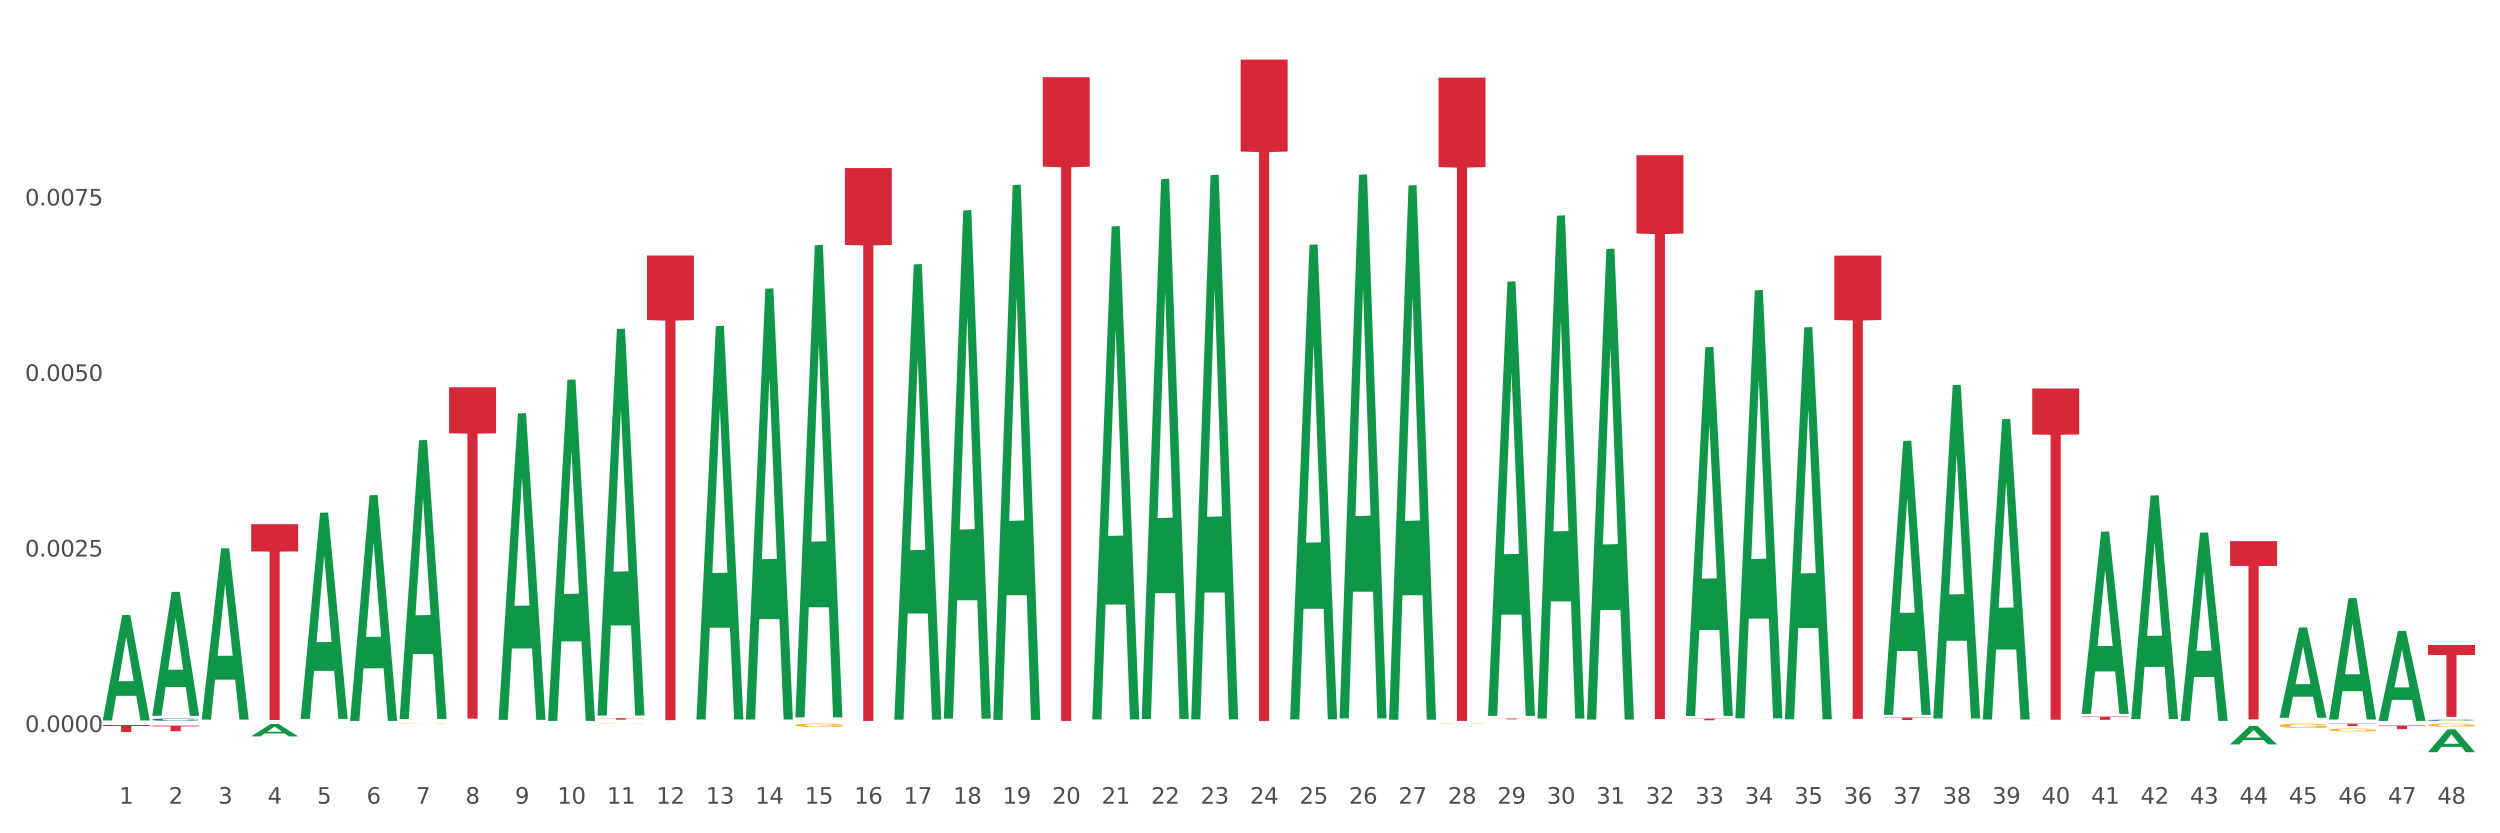 <?xml version="1.0" encoding="utf-8" standalone="no"?>
<!DOCTYPE svg PUBLIC "-//W3C//DTD SVG 1.1//EN"
  "http://www.w3.org/Graphics/SVG/1.1/DTD/svg11.dtd">
<svg xmlns:xlink="http://www.w3.org/1999/xlink" width="1080pt" height="360pt" viewBox="0 0 1080 360" xmlns="http://www.w3.org/2000/svg" version="1.1">
 <rect x="0" y="0" width="1080" height="360" fill="#333333" stroke="none"/>
 <defs>
  <style type="text/css">*{stroke-linejoin: round; stroke-linecap: butt}</style>
 </defs>
 <g id="figure_1">
  <g id="patch_1">
   <path d="M 0 360 
L 1080 360 
L 1080 0 
L 0 0 
z
" style="fill: #ffffff; stroke: #ffffff; stroke-linejoin: miter"/>
  </g>
  <g id="axes_1">
   <g id="matplotlib.axis_1">
    <g id="xtick_1">
     <g id="text_1">
      <!-- 1 -->
      <g style="fill: #4d4d4d" transform="translate(51.489 347.204) scale(0.096 -0.096)">
       <defs>
        <path id="DejaVuSans-31" d="M 794 531 
L 1825 531 
L 1825 4091 
L 703 3866 
L 703 4441 
L 1819 4666 
L 2450 4666 
L 2450 531 
L 3481 531 
L 3481 0 
L 794 0 
L 794 531 
z
" transform="scale(0.016)"/>
       </defs>
       <use xlink:href="#DejaVuSans-31"/>
      </g>
     </g>
    </g>
    <g id="xtick_2">
     <g id="text_2">
      <!-- 2 -->
      <g style="fill: #4d4d4d" transform="translate(72.861 347.204) scale(0.096 -0.096)">
       <defs>
        <path id="DejaVuSans-32" d="M 1228 531 
L 3431 531 
L 3431 0 
L 469 0 
L 469 531 
Q 828 903 1448 1529 
Q 2069 2156 2228 2338 
Q 2531 2678 2651 2914 
Q 2772 3150 2772 3378 
Q 2772 3750 2511 3984 
Q 2250 4219 1831 4219 
Q 1534 4219 1204 4116 
Q 875 4013 500 3803 
L 500 4441 
Q 881 4594 1212 4672 
Q 1544 4750 1819 4750 
Q 2544 4750 2975 4387 
Q 3406 4025 3406 3419 
Q 3406 3131 3298 2873 
Q 3191 2616 2906 2266 
Q 2828 2175 2409 1742 
Q 1991 1309 1228 531 
z
" transform="scale(0.016)"/>
       </defs>
       <use xlink:href="#DejaVuSans-32"/>
      </g>
     </g>
    </g>
    <g id="xtick_3">
     <g id="text_3">
      <!-- 3 -->
      <g style="fill: #4d4d4d" transform="translate(94.234 347.204) scale(0.096 -0.096)">
       <defs>
        <path id="DejaVuSans-33" d="M 2597 2516 
Q 3050 2419 3304 2112 
Q 3559 1806 3559 1356 
Q 3559 666 3084 287 
Q 2609 -91 1734 -91 
Q 1441 -91 1130 -33 
Q 819 25 488 141 
L 488 750 
Q 750 597 1062 519 
Q 1375 441 1716 441 
Q 2309 441 2620 675 
Q 2931 909 2931 1356 
Q 2931 1769 2642 2001 
Q 2353 2234 1838 2234 
L 1294 2234 
L 1294 2753 
L 1863 2753 
Q 2328 2753 2575 2939 
Q 2822 3125 2822 3475 
Q 2822 3834 2567 4026 
Q 2313 4219 1838 4219 
Q 1578 4219 1281 4162 
Q 984 4106 628 3988 
L 628 4550 
Q 988 4650 1302 4700 
Q 1616 4750 1894 4750 
Q 2613 4750 3031 4423 
Q 3450 4097 3450 3541 
Q 3450 3153 3228 2886 
Q 3006 2619 2597 2516 
z
" transform="scale(0.016)"/>
       </defs>
       <use xlink:href="#DejaVuSans-33"/>
      </g>
     </g>
    </g>
    <g id="xtick_4">
     <g id="text_4">
      <!-- 4 -->
      <g style="fill: #4d4d4d" transform="translate(115.606 347.204) scale(0.096 -0.096)">
       <defs>
        <path id="DejaVuSans-34" d="M 2419 4116 
L 825 1625 
L 2419 1625 
L 2419 4116 
z
M 2253 4666 
L 3047 4666 
L 3047 1625 
L 3713 1625 
L 3713 1100 
L 3047 1100 
L 3047 0 
L 2419 0 
L 2419 1100 
L 313 1100 
L 313 1709 
L 2253 4666 
z
" transform="scale(0.016)"/>
       </defs>
       <use xlink:href="#DejaVuSans-34"/>
      </g>
     </g>
    </g>
    <g id="xtick_5">
     <g id="text_5">
      <!-- 5 -->
      <g style="fill: #4d4d4d" transform="translate(136.979 347.204) scale(0.096 -0.096)">
       <defs>
        <path id="DejaVuSans-35" d="M 691 4666 
L 3169 4666 
L 3169 4134 
L 1269 4134 
L 1269 2991 
Q 1406 3038 1543 3061 
Q 1681 3084 1819 3084 
Q 2600 3084 3056 2656 
Q 3513 2228 3513 1497 
Q 3513 744 3044 326 
Q 2575 -91 1722 -91 
Q 1428 -91 1123 -41 
Q 819 9 494 109 
L 494 744 
Q 775 591 1075 516 
Q 1375 441 1709 441 
Q 2250 441 2565 725 
Q 2881 1009 2881 1497 
Q 2881 1984 2565 2268 
Q 2250 2553 1709 2553 
Q 1456 2553 1204 2497 
Q 953 2441 691 2322 
L 691 4666 
z
" transform="scale(0.016)"/>
       </defs>
       <use xlink:href="#DejaVuSans-35"/>
      </g>
     </g>
    </g>
    <g id="xtick_6">
     <g id="text_6">
      <!-- 6 -->
      <g style="fill: #4d4d4d" transform="translate(158.351 347.204) scale(0.096 -0.096)">
       <defs>
        <path id="DejaVuSans-36" d="M 2113 2584 
Q 1688 2584 1439 2293 
Q 1191 2003 1191 1497 
Q 1191 994 1439 701 
Q 1688 409 2113 409 
Q 2538 409 2786 701 
Q 3034 994 3034 1497 
Q 3034 2003 2786 2293 
Q 2538 2584 2113 2584 
z
M 3366 4563 
L 3366 3988 
Q 3128 4100 2886 4159 
Q 2644 4219 2406 4219 
Q 1781 4219 1451 3797 
Q 1122 3375 1075 2522 
Q 1259 2794 1537 2939 
Q 1816 3084 2150 3084 
Q 2853 3084 3261 2657 
Q 3669 2231 3669 1497 
Q 3669 778 3244 343 
Q 2819 -91 2113 -91 
Q 1303 -91 875 529 
Q 447 1150 447 2328 
Q 447 3434 972 4092 
Q 1497 4750 2381 4750 
Q 2619 4750 2861 4703 
Q 3103 4656 3366 4563 
z
" transform="scale(0.016)"/>
       </defs>
       <use xlink:href="#DejaVuSans-36"/>
      </g>
     </g>
    </g>
    <g id="xtick_7">
     <g id="text_7">
      <!-- 7 -->
      <g style="fill: #4d4d4d" transform="translate(179.724 347.204) scale(0.096 -0.096)">
       <defs>
        <path id="DejaVuSans-37" d="M 525 4666 
L 3525 4666 
L 3525 4397 
L 1831 0 
L 1172 0 
L 2766 4134 
L 525 4134 
L 525 4666 
z
" transform="scale(0.016)"/>
       </defs>
       <use xlink:href="#DejaVuSans-37"/>
      </g>
     </g>
    </g>
    <g id="xtick_8">
     <g id="text_8">
      <!-- 8 -->
      <g style="fill: #4d4d4d" transform="translate(201.096 347.204) scale(0.096 -0.096)">
       <defs>
        <path id="DejaVuSans-38" d="M 2034 2216 
Q 1584 2216 1326 1975 
Q 1069 1734 1069 1313 
Q 1069 891 1326 650 
Q 1584 409 2034 409 
Q 2484 409 2743 651 
Q 3003 894 3003 1313 
Q 3003 1734 2745 1975 
Q 2488 2216 2034 2216 
z
M 1403 2484 
Q 997 2584 770 2862 
Q 544 3141 544 3541 
Q 544 4100 942 4425 
Q 1341 4750 2034 4750 
Q 2731 4750 3128 4425 
Q 3525 4100 3525 3541 
Q 3525 3141 3298 2862 
Q 3072 2584 2669 2484 
Q 3125 2378 3379 2068 
Q 3634 1759 3634 1313 
Q 3634 634 3220 271 
Q 2806 -91 2034 -91 
Q 1263 -91 848 271 
Q 434 634 434 1313 
Q 434 1759 690 2068 
Q 947 2378 1403 2484 
z
M 1172 3481 
Q 1172 3119 1398 2916 
Q 1625 2713 2034 2713 
Q 2441 2713 2670 2916 
Q 2900 3119 2900 3481 
Q 2900 3844 2670 4047 
Q 2441 4250 2034 4250 
Q 1625 4250 1398 4047 
Q 1172 3844 1172 3481 
z
" transform="scale(0.016)"/>
       </defs>
       <use xlink:href="#DejaVuSans-38"/>
      </g>
     </g>
    </g>
    <g id="xtick_9">
     <g id="text_9">
      <!-- 9 -->
      <g style="fill: #4d4d4d" transform="translate(222.469 347.204) scale(0.096 -0.096)">
       <defs>
        <path id="DejaVuSans-39" d="M 703 97 
L 703 672 
Q 941 559 1184 500 
Q 1428 441 1663 441 
Q 2288 441 2617 861 
Q 2947 1281 2994 2138 
Q 2813 1869 2534 1725 
Q 2256 1581 1919 1581 
Q 1219 1581 811 2004 
Q 403 2428 403 3163 
Q 403 3881 828 4315 
Q 1253 4750 1959 4750 
Q 2769 4750 3195 4129 
Q 3622 3509 3622 2328 
Q 3622 1225 3098 567 
Q 2575 -91 1691 -91 
Q 1453 -91 1209 -44 
Q 966 3 703 97 
z
M 1959 2075 
Q 2384 2075 2632 2365 
Q 2881 2656 2881 3163 
Q 2881 3666 2632 3958 
Q 2384 4250 1959 4250 
Q 1534 4250 1286 3958 
Q 1038 3666 1038 3163 
Q 1038 2656 1286 2365 
Q 1534 2075 1959 2075 
z
" transform="scale(0.016)"/>
       </defs>
       <use xlink:href="#DejaVuSans-39"/>
      </g>
     </g>
    </g>
    <g id="xtick_10">
     <g id="text_10">
      <!-- 10 -->
      <g style="fill: #4d4d4d" transform="translate(240.787 347.204) scale(0.096 -0.096)">
       <defs>
        <path id="DejaVuSans-30" d="M 2034 4250 
Q 1547 4250 1301 3770 
Q 1056 3291 1056 2328 
Q 1056 1369 1301 889 
Q 1547 409 2034 409 
Q 2525 409 2770 889 
Q 3016 1369 3016 2328 
Q 3016 3291 2770 3770 
Q 2525 4250 2034 4250 
z
M 2034 4750 
Q 2819 4750 3233 4129 
Q 3647 3509 3647 2328 
Q 3647 1150 3233 529 
Q 2819 -91 2034 -91 
Q 1250 -91 836 529 
Q 422 1150 422 2328 
Q 422 3509 836 4129 
Q 1250 4750 2034 4750 
z
" transform="scale(0.016)"/>
       </defs>
       <use xlink:href="#DejaVuSans-31"/>
       <use xlink:href="#DejaVuSans-30" transform="translate(63.623 0)"/>
      </g>
     </g>
    </g>
    <g id="xtick_11">
     <g id="text_11">
      <!-- 11 -->
      <g style="fill: #4d4d4d" transform="translate(262.159 347.204) scale(0.096 -0.096)">
       <use xlink:href="#DejaVuSans-31"/>
       <use xlink:href="#DejaVuSans-31" transform="translate(63.623 0)"/>
      </g>
     </g>
    </g>
    <g id="xtick_12">
     <g id="text_12">
      <!-- 12 -->
      <g style="fill: #4d4d4d" transform="translate(283.532 347.204) scale(0.096 -0.096)">
       <use xlink:href="#DejaVuSans-31"/>
       <use xlink:href="#DejaVuSans-32" transform="translate(63.623 0)"/>
      </g>
     </g>
    </g>
    <g id="xtick_13">
     <g id="text_13">
      <!-- 13 -->
      <g style="fill: #4d4d4d" transform="translate(304.904 347.204) scale(0.096 -0.096)">
       <use xlink:href="#DejaVuSans-31"/>
       <use xlink:href="#DejaVuSans-33" transform="translate(63.623 0)"/>
      </g>
     </g>
    </g>
    <g id="xtick_14">
     <g id="text_14">
      <!-- 14 -->
      <g style="fill: #4d4d4d" transform="translate(326.277 347.204) scale(0.096 -0.096)">
       <use xlink:href="#DejaVuSans-31"/>
       <use xlink:href="#DejaVuSans-34" transform="translate(63.623 0)"/>
      </g>
     </g>
    </g>
    <g id="xtick_15">
     <g id="text_15">
      <!-- 15 -->
      <g style="fill: #4d4d4d" transform="translate(347.649 347.204) scale(0.096 -0.096)">
       <use xlink:href="#DejaVuSans-31"/>
       <use xlink:href="#DejaVuSans-35" transform="translate(63.623 0)"/>
      </g>
     </g>
    </g>
    <g id="xtick_16">
     <g id="text_16">
      <!-- 16 -->
      <g style="fill: #4d4d4d" transform="translate(369.022 347.204) scale(0.096 -0.096)">
       <use xlink:href="#DejaVuSans-31"/>
       <use xlink:href="#DejaVuSans-36" transform="translate(63.623 0)"/>
      </g>
     </g>
    </g>
    <g id="xtick_17">
     <g id="text_17">
      <!-- 17 -->
      <g style="fill: #4d4d4d" transform="translate(390.394 347.204) scale(0.096 -0.096)">
       <use xlink:href="#DejaVuSans-31"/>
       <use xlink:href="#DejaVuSans-37" transform="translate(63.623 0)"/>
      </g>
     </g>
    </g>
    <g id="xtick_18">
     <g id="text_18">
      <!-- 18 -->
      <g style="fill: #4d4d4d" transform="translate(411.767 347.204) scale(0.096 -0.096)">
       <use xlink:href="#DejaVuSans-31"/>
       <use xlink:href="#DejaVuSans-38" transform="translate(63.623 0)"/>
      </g>
     </g>
    </g>
    <g id="xtick_19">
     <g id="text_19">
      <!-- 19 -->
      <g style="fill: #4d4d4d" transform="translate(433.139 347.204) scale(0.096 -0.096)">
       <use xlink:href="#DejaVuSans-31"/>
       <use xlink:href="#DejaVuSans-39" transform="translate(63.623 0)"/>
      </g>
     </g>
    </g>
    <g id="xtick_20">
     <g id="text_20">
      <!-- 20 -->
      <g style="fill: #4d4d4d" transform="translate(454.511 347.204) scale(0.096 -0.096)">
       <use xlink:href="#DejaVuSans-32"/>
       <use xlink:href="#DejaVuSans-30" transform="translate(63.623 0)"/>
      </g>
     </g>
    </g>
    <g id="xtick_21">
     <g id="text_21">
      <!-- 21 -->
      <g style="fill: #4d4d4d" transform="translate(475.884 347.204) scale(0.096 -0.096)">
       <use xlink:href="#DejaVuSans-32"/>
       <use xlink:href="#DejaVuSans-31" transform="translate(63.623 0)"/>
      </g>
     </g>
    </g>
    <g id="xtick_22">
     <g id="text_22">
      <!-- 22 -->
      <g style="fill: #4d4d4d" transform="translate(497.256 347.204) scale(0.096 -0.096)">
       <use xlink:href="#DejaVuSans-32"/>
       <use xlink:href="#DejaVuSans-32" transform="translate(63.623 0)"/>
      </g>
     </g>
    </g>
    <g id="xtick_23">
     <g id="text_23">
      <!-- 23 -->
      <g style="fill: #4d4d4d" transform="translate(518.629 347.204) scale(0.096 -0.096)">
       <use xlink:href="#DejaVuSans-32"/>
       <use xlink:href="#DejaVuSans-33" transform="translate(63.623 0)"/>
      </g>
     </g>
    </g>
    <g id="xtick_24">
     <g id="text_24">
      <!-- 24 -->
      <g style="fill: #4d4d4d" transform="translate(540.001 347.204) scale(0.096 -0.096)">
       <use xlink:href="#DejaVuSans-32"/>
       <use xlink:href="#DejaVuSans-34" transform="translate(63.623 0)"/>
      </g>
     </g>
    </g>
    <g id="xtick_25">
     <g id="text_25">
      <!-- 25 -->
      <g style="fill: #4d4d4d" transform="translate(561.374 347.204) scale(0.096 -0.096)">
       <use xlink:href="#DejaVuSans-32"/>
       <use xlink:href="#DejaVuSans-35" transform="translate(63.623 0)"/>
      </g>
     </g>
    </g>
    <g id="xtick_26">
     <g id="text_26">
      <!-- 26 -->
      <g style="fill: #4d4d4d" transform="translate(582.746 347.204) scale(0.096 -0.096)">
       <use xlink:href="#DejaVuSans-32"/>
       <use xlink:href="#DejaVuSans-36" transform="translate(63.623 0)"/>
      </g>
     </g>
    </g>
    <g id="xtick_27">
     <g id="text_27">
      <!-- 27 -->
      <g style="fill: #4d4d4d" transform="translate(604.119 347.204) scale(0.096 -0.096)">
       <use xlink:href="#DejaVuSans-32"/>
       <use xlink:href="#DejaVuSans-37" transform="translate(63.623 0)"/>
      </g>
     </g>
    </g>
    <g id="xtick_28">
     <g id="text_28">
      <!-- 28 -->
      <g style="fill: #4d4d4d" transform="translate(625.491 347.204) scale(0.096 -0.096)">
       <use xlink:href="#DejaVuSans-32"/>
       <use xlink:href="#DejaVuSans-38" transform="translate(63.623 0)"/>
      </g>
     </g>
    </g>
    <g id="xtick_29">
     <g id="text_29">
      <!-- 29 -->
      <g style="fill: #4d4d4d" transform="translate(646.864 347.204) scale(0.096 -0.096)">
       <use xlink:href="#DejaVuSans-32"/>
       <use xlink:href="#DejaVuSans-39" transform="translate(63.623 0)"/>
      </g>
     </g>
    </g>
    <g id="xtick_30">
     <g id="text_30">
      <!-- 30 -->
      <g style="fill: #4d4d4d" transform="translate(668.236 347.204) scale(0.096 -0.096)">
       <use xlink:href="#DejaVuSans-33"/>
       <use xlink:href="#DejaVuSans-30" transform="translate(63.623 0)"/>
      </g>
     </g>
    </g>
    <g id="xtick_31">
     <g id="text_31">
      <!-- 31 -->
      <g style="fill: #4d4d4d" transform="translate(689.608 347.204) scale(0.096 -0.096)">
       <use xlink:href="#DejaVuSans-33"/>
       <use xlink:href="#DejaVuSans-31" transform="translate(63.623 0)"/>
      </g>
     </g>
    </g>
    <g id="xtick_32">
     <g id="text_32">
      <!-- 32 -->
      <g style="fill: #4d4d4d" transform="translate(710.981 347.204) scale(0.096 -0.096)">
       <use xlink:href="#DejaVuSans-33"/>
       <use xlink:href="#DejaVuSans-32" transform="translate(63.623 0)"/>
      </g>
     </g>
    </g>
    <g id="xtick_33">
     <g id="text_33">
      <!-- 33 -->
      <g style="fill: #4d4d4d" transform="translate(732.353 347.204) scale(0.096 -0.096)">
       <use xlink:href="#DejaVuSans-33"/>
       <use xlink:href="#DejaVuSans-33" transform="translate(63.623 0)"/>
      </g>
     </g>
    </g>
    <g id="xtick_34">
     <g id="text_34">
      <!-- 34 -->
      <g style="fill: #4d4d4d" transform="translate(753.726 347.204) scale(0.096 -0.096)">
       <use xlink:href="#DejaVuSans-33"/>
       <use xlink:href="#DejaVuSans-34" transform="translate(63.623 0)"/>
      </g>
     </g>
    </g>
    <g id="xtick_35">
     <g id="text_35">
      <!-- 35 -->
      <g style="fill: #4d4d4d" transform="translate(775.098 347.204) scale(0.096 -0.096)">
       <use xlink:href="#DejaVuSans-33"/>
       <use xlink:href="#DejaVuSans-35" transform="translate(63.623 0)"/>
      </g>
     </g>
    </g>
    <g id="xtick_36">
     <g id="text_36">
      <!-- 36 -->
      <g style="fill: #4d4d4d" transform="translate(796.471 347.204) scale(0.096 -0.096)">
       <use xlink:href="#DejaVuSans-33"/>
       <use xlink:href="#DejaVuSans-36" transform="translate(63.623 0)"/>
      </g>
     </g>
    </g>
    <g id="xtick_37">
     <g id="text_37">
      <!-- 37 -->
      <g style="fill: #4d4d4d" transform="translate(817.843 347.204) scale(0.096 -0.096)">
       <use xlink:href="#DejaVuSans-33"/>
       <use xlink:href="#DejaVuSans-37" transform="translate(63.623 0)"/>
      </g>
     </g>
    </g>
    <g id="xtick_38">
     <g id="text_38">
      <!-- 38 -->
      <g style="fill: #4d4d4d" transform="translate(839.216 347.204) scale(0.096 -0.096)">
       <use xlink:href="#DejaVuSans-33"/>
       <use xlink:href="#DejaVuSans-38" transform="translate(63.623 0)"/>
      </g>
     </g>
    </g>
    <g id="xtick_39">
     <g id="text_39">
      <!-- 39 -->
      <g style="fill: #4d4d4d" transform="translate(860.588 347.204) scale(0.096 -0.096)">
       <use xlink:href="#DejaVuSans-33"/>
       <use xlink:href="#DejaVuSans-39" transform="translate(63.623 0)"/>
      </g>
     </g>
    </g>
    <g id="xtick_40">
     <g id="text_40">
      <!-- 40 -->
      <g style="fill: #4d4d4d" transform="translate(881.96 347.204) scale(0.096 -0.096)">
       <use xlink:href="#DejaVuSans-34"/>
       <use xlink:href="#DejaVuSans-30" transform="translate(63.623 0)"/>
      </g>
     </g>
    </g>
    <g id="xtick_41">
     <g id="text_41">
      <!-- 41 -->
      <g style="fill: #4d4d4d" transform="translate(903.333 347.204) scale(0.096 -0.096)">
       <use xlink:href="#DejaVuSans-34"/>
       <use xlink:href="#DejaVuSans-31" transform="translate(63.623 0)"/>
      </g>
     </g>
    </g>
    <g id="xtick_42">
     <g id="text_42">
      <!-- 42 -->
      <g style="fill: #4d4d4d" transform="translate(924.705 347.204) scale(0.096 -0.096)">
       <use xlink:href="#DejaVuSans-34"/>
       <use xlink:href="#DejaVuSans-32" transform="translate(63.623 0)"/>
      </g>
     </g>
    </g>
    <g id="xtick_43">
     <g id="text_43">
      <!-- 43 -->
      <g style="fill: #4d4d4d" transform="translate(946.078 347.204) scale(0.096 -0.096)">
       <use xlink:href="#DejaVuSans-34"/>
       <use xlink:href="#DejaVuSans-33" transform="translate(63.623 0)"/>
      </g>
     </g>
    </g>
    <g id="xtick_44">
     <g id="text_44">
      <!-- 44 -->
      <g style="fill: #4d4d4d" transform="translate(967.45 347.204) scale(0.096 -0.096)">
       <use xlink:href="#DejaVuSans-34"/>
       <use xlink:href="#DejaVuSans-34" transform="translate(63.623 0)"/>
      </g>
     </g>
    </g>
    <g id="xtick_45">
     <g id="text_45">
      <!-- 45 -->
      <g style="fill: #4d4d4d" transform="translate(988.823 347.204) scale(0.096 -0.096)">
       <use xlink:href="#DejaVuSans-34"/>
       <use xlink:href="#DejaVuSans-35" transform="translate(63.623 0)"/>
      </g>
     </g>
    </g>
    <g id="xtick_46">
     <g id="text_46">
      <!-- 46 -->
      <g style="fill: #4d4d4d" transform="translate(1010.195 347.204) scale(0.096 -0.096)">
       <use xlink:href="#DejaVuSans-34"/>
       <use xlink:href="#DejaVuSans-36" transform="translate(63.623 0)"/>
      </g>
     </g>
    </g>
    <g id="xtick_47">
     <g id="text_47">
      <!-- 47 -->
      <g style="fill: #4d4d4d" transform="translate(1031.568 347.204) scale(0.096 -0.096)">
       <use xlink:href="#DejaVuSans-34"/>
       <use xlink:href="#DejaVuSans-37" transform="translate(63.623 0)"/>
      </g>
     </g>
    </g>
    <g id="xtick_48">
     <g id="text_48">
      <!-- 48 -->
      <g style="fill: #4d4d4d" transform="translate(1052.94 347.204) scale(0.096 -0.096)">
       <use xlink:href="#DejaVuSans-34"/>
       <use xlink:href="#DejaVuSans-38" transform="translate(63.623 0)"/>
      </g>
     </g>
    </g>
    <g id="xtick_49"/>
    <g id="xtick_50"/>
    <g id="xtick_51"/>
    <g id="xtick_52"/>
    <g id="xtick_53"/>
    <g id="xtick_54"/>
    <g id="xtick_55"/>
    <g id="xtick_56"/>
    <g id="xtick_57"/>
    <g id="xtick_58"/>
    <g id="xtick_59"/>
    <g id="xtick_60"/>
    <g id="xtick_61"/>
    <g id="xtick_62"/>
    <g id="xtick_63"/>
    <g id="xtick_64"/>
    <g id="xtick_65"/>
    <g id="xtick_66"/>
    <g id="xtick_67"/>
    <g id="xtick_68"/>
    <g id="xtick_69"/>
    <g id="xtick_70"/>
    <g id="xtick_71"/>
    <g id="xtick_72"/>
    <g id="xtick_73"/>
    <g id="xtick_74"/>
    <g id="xtick_75"/>
    <g id="xtick_76"/>
    <g id="xtick_77"/>
    <g id="xtick_78"/>
    <g id="xtick_79"/>
    <g id="xtick_80"/>
    <g id="xtick_81"/>
    <g id="xtick_82"/>
    <g id="xtick_83"/>
    <g id="xtick_84"/>
    <g id="xtick_85"/>
    <g id="xtick_86"/>
    <g id="xtick_87"/>
    <g id="xtick_88"/>
    <g id="xtick_89"/>
    <g id="xtick_90"/>
    <g id="xtick_91"/>
    <g id="xtick_92"/>
    <g id="xtick_93"/>
    <g id="xtick_94"/>
    <g id="xtick_95"/>
   </g>
   <g id="matplotlib.axis_2">
    <g id="ytick_1">
     <g id="text_49">
      <!-- 0.0000 -->
      <g style="fill: #4d4d4d" transform="translate(10.8 316.23) scale(0.096 -0.096)">
       <defs>
        <path id="DejaVuSans-2e" d="M 684 794 
L 1344 794 
L 1344 0 
L 684 0 
L 684 794 
z
" transform="scale(0.016)"/>
       </defs>
       <use xlink:href="#DejaVuSans-30"/>
       <use xlink:href="#DejaVuSans-2e" transform="translate(63.623 0)"/>
       <use xlink:href="#DejaVuSans-30" transform="translate(95.41 0)"/>
       <use xlink:href="#DejaVuSans-30" transform="translate(159.033 0)"/>
       <use xlink:href="#DejaVuSans-30" transform="translate(222.656 0)"/>
       <use xlink:href="#DejaVuSans-30" transform="translate(286.279 0)"/>
      </g>
     </g>
    </g>
    <g id="ytick_2">
     <g id="text_50">
      <!-- 0.0025 -->
      <g style="fill: #4d4d4d" transform="translate(10.8 240.412) scale(0.096 -0.096)">
       <use xlink:href="#DejaVuSans-30"/>
       <use xlink:href="#DejaVuSans-2e" transform="translate(63.623 0)"/>
       <use xlink:href="#DejaVuSans-30" transform="translate(95.41 0)"/>
       <use xlink:href="#DejaVuSans-30" transform="translate(159.033 0)"/>
       <use xlink:href="#DejaVuSans-32" transform="translate(222.656 0)"/>
       <use xlink:href="#DejaVuSans-35" transform="translate(286.279 0)"/>
      </g>
     </g>
    </g>
    <g id="ytick_3">
     <g id="text_51">
      <!-- 0.0050 -->
      <g style="fill: #4d4d4d" transform="translate(10.8 164.594) scale(0.096 -0.096)">
       <use xlink:href="#DejaVuSans-30"/>
       <use xlink:href="#DejaVuSans-2e" transform="translate(63.623 0)"/>
       <use xlink:href="#DejaVuSans-30" transform="translate(95.41 0)"/>
       <use xlink:href="#DejaVuSans-30" transform="translate(159.033 0)"/>
       <use xlink:href="#DejaVuSans-35" transform="translate(222.656 0)"/>
       <use xlink:href="#DejaVuSans-30" transform="translate(286.279 0)"/>
      </g>
     </g>
    </g>
    <g id="ytick_4">
     <g id="text_52">
      <!-- 0.0075 -->
      <g style="fill: #4d4d4d" transform="translate(10.8 88.776) scale(0.096 -0.096)">
       <use xlink:href="#DejaVuSans-30"/>
       <use xlink:href="#DejaVuSans-2e" transform="translate(63.623 0)"/>
       <use xlink:href="#DejaVuSans-30" transform="translate(95.41 0)"/>
       <use xlink:href="#DejaVuSans-30" transform="translate(159.033 0)"/>
       <use xlink:href="#DejaVuSans-37" transform="translate(222.656 0)"/>
       <use xlink:href="#DejaVuSans-35" transform="translate(286.279 0)"/>
      </g>
     </g>
    </g>
    <g id="ytick_5"/>
    <g id="ytick_6"/>
    <g id="ytick_7"/>
    <g id="ytick_8"/>
   </g>
   <g id="PolyCollection_1">
    <path d="M 44.391 311.158 
L 44.412 311.115 
L 52.785 265.688 
L 56.259 265.645 
L 64.695 311.244 
L 60.676 311.244 
L 58.855 300.626 
L 50.21 300.626 
L 50.147 300.797 
L 48.389 311.244 
L 44.391 311.244 
L 44.391 311.158 
L 51.298 294.289 
L 57.766 294.246 
L 54.564 275.364 
L 54.522 275.279 
L 54.48 275.407 
L 51.278 294.246 
L 51.298 294.289 
L 44.391 311.158 
z
" clip-path="url(#p17bf4d7ee4)" style="fill: #109648"/>
    <path d="M 642.82 310.392 
L 663.123 310.392 
L 663.123 310.444 
L 655.137 310.445 
L 655.137 310.768 
L 650.758 310.768 
L 650.758 310.445 
L 642.82 310.444 
L 642.82 310.392 
L 642.82 310.392 
z
" clip-path="url(#p17bf4d7ee4)" style="fill: #d62839"/>
    <path d="M 706.937 67.051 
L 727.241 67.051 
L 727.241 100.9 
L 719.254 101.129 
L 719.254 310.629 
L 714.876 310.629 
L 714.876 101.129 
L 706.937 100.9 
L 706.937 67.28 
L 706.937 67.051 
z
" clip-path="url(#p17bf4d7ee4)" style="fill: #d62839"/>
    <path d="M 728.309 310.423 
L 748.613 310.423 
L 748.613 310.524 
L 740.626 310.525 
L 740.626 311.153 
L 736.248 311.153 
L 736.248 310.525 
L 728.309 310.524 
L 728.309 310.423 
L 728.309 310.423 
z
" clip-path="url(#p17bf4d7ee4)" style="fill: #d62839"/>
    <path d="M 792.427 110.434 
L 812.731 110.434 
L 812.731 138.246 
L 804.744 138.434 
L 804.744 310.567 
L 800.365 310.567 
L 800.365 138.434 
L 792.427 138.246 
L 792.427 110.622 
L 792.427 110.434 
z
" clip-path="url(#p17bf4d7ee4)" style="fill: #d62839"/>
    <path d="M 813.799 309.959 
L 834.103 309.959 
L 834.103 310.11 
L 826.116 310.111 
L 826.116 311.045 
L 821.738 311.045 
L 821.738 310.111 
L 813.799 310.11 
L 813.799 309.96 
L 813.799 309.959 
z
" clip-path="url(#p17bf4d7ee4)" style="fill: #d62839"/>
    <path d="M 877.917 167.809 
L 898.22 167.809 
L 898.22 187.698 
L 890.234 187.832 
L 890.234 310.93 
L 885.855 310.93 
L 885.855 187.832 
L 877.917 187.698 
L 877.917 167.943 
L 877.917 167.809 
z
" clip-path="url(#p17bf4d7ee4)" style="fill: #d62839"/>
    <path d="M 621.447 33.537 
L 641.751 33.537 
L 641.751 72.155 
L 633.764 72.416 
L 633.764 311.435 
L 629.386 311.435 
L 629.386 72.416 
L 621.447 72.155 
L 621.447 33.797 
L 621.447 33.537 
z
" clip-path="url(#p17bf4d7ee4)" style="fill: #d62839"/>
    <path d="M 899.289 309.57 
L 919.593 309.57 
L 919.593 309.761 
L 911.606 309.762 
L 911.606 310.94 
L 907.228 310.94 
L 907.228 309.762 
L 899.289 309.761 
L 899.289 309.572 
L 899.289 309.57 
z
" clip-path="url(#p17bf4d7ee4)" style="fill: #d62839"/>
    <path d="M 1006.151 312.582 
L 1026.455 312.582 
L 1026.455 312.723 
L 1018.468 312.724 
L 1018.468 313.598 
L 1014.09 313.598 
L 1014.09 312.724 
L 1006.151 312.723 
L 1006.151 312.583 
L 1006.151 312.582 
z
" clip-path="url(#p17bf4d7ee4)" style="fill: #d62839"/>
    <path d="M 1027.524 313.434 
L 1047.828 313.434 
L 1047.828 313.649 
L 1039.841 313.65 
L 1039.841 314.981 
L 1035.462 314.981 
L 1035.462 313.65 
L 1027.524 313.649 
L 1027.524 313.435 
L 1027.524 313.434 
z
" clip-path="url(#p17bf4d7ee4)" style="fill: #d62839"/>
    <path d="M 1048.896 278.643 
L 1069.2 278.643 
L 1069.2 282.962 
L 1061.213 282.992 
L 1061.213 309.727 
L 1056.835 309.727 
L 1056.835 282.992 
L 1048.896 282.962 
L 1048.896 278.672 
L 1048.896 278.643 
z
" clip-path="url(#p17bf4d7ee4)" style="fill: #d62839"/>
    <path d="M 1048.896 311.126 
L 1048.92 311.126 
L 1048.92 311.111 
L 1048.992 311.092 
L 1049.256 311.056 
L 1049.592 311.029 
L 1050.168 310.997 
L 1050.48 310.984 
L 1050.888 310.969 
L 1051.728 310.945 
L 1052.688 310.925 
L 1053.36 310.913 
L 1053.864 310.906 
L 1054.992 310.893 
L 1055.64 310.888 
L 1056.312 310.883 
L 1056.888 310.88 
L 1057.848 310.876 
L 1058.616 310.875 
L 1059.504 310.874 
L 1060.248 310.875 
L 1061.232 310.877 
L 1062.672 310.883 
L 1063.224 310.887 
L 1063.968 310.893 
L 1064.736 310.901 
L 1065.36 310.909 
L 1066.08 310.921 
L 1066.824 310.936 
L 1067.544 310.956 
L 1068.048 310.974 
L 1068.456 310.993 
L 1068.816 311.016 
L 1069.08 311.041 
L 1069.2 311.062 
L 1064.808 311.062 
L 1064.688 311.043 
L 1064.448 311.022 
L 1064.208 311.009 
L 1063.944 310.997 
L 1063.536 310.985 
L 1063.176 310.976 
L 1062.576 310.967 
L 1062.024 310.96 
L 1061.568 310.957 
L 1061.016 310.954 
L 1059.84 310.951 
L 1059 310.951 
L 1058.472 310.952 
L 1057.824 310.954 
L 1057.272 310.958 
L 1056.624 310.964 
L 1056.12 310.971 
L 1055.616 310.979 
L 1055.328 310.986 
L 1054.896 310.997 
L 1054.608 311.006 
L 1054.224 311.022 
L 1054.008 311.033 
L 1053.624 311.062 
L 1053.456 311.084 
L 1053.384 311.099 
L 1053.336 311.115 
L 1053.336 311.195 
L 1053.48 311.231 
L 1053.6 311.246 
L 1053.792 311.264 
L 1054.152 311.286 
L 1054.68 311.308 
L 1055.232 311.324 
L 1055.688 311.334 
L 1056.12 311.341 
L 1056.552 311.346 
L 1057.08 311.352 
L 1057.512 311.355 
L 1058.16 311.358 
L 1058.928 311.359 
L 1059.528 311.359 
L 1060.752 311.357 
L 1061.304 311.354 
L 1061.832 311.351 
L 1062.408 311.345 
L 1062.864 311.339 
L 1063.128 311.334 
L 1063.56 311.324 
L 1063.896 311.314 
L 1064.184 311.302 
L 1064.376 311.292 
L 1064.592 311.277 
L 1064.76 311.259 
L 1064.808 311.25 
L 1069.2 311.25 
L 1069.104 311.269 
L 1068.936 311.287 
L 1068.6 311.311 
L 1068.336 311.324 
L 1067.928 311.341 
L 1067.496 311.356 
L 1066.896 311.372 
L 1066.344 311.383 
L 1065.768 311.394 
L 1065.144 311.403 
L 1064.016 311.416 
L 1063.608 311.419 
L 1062.744 311.425 
L 1062.072 311.429 
L 1061.088 311.432 
L 1060.08 311.434 
L 1059.024 311.435 
L 1058.088 311.434 
L 1057.056 311.431 
L 1056.408 311.428 
L 1055.688 311.423 
L 1054.848 311.416 
L 1054.056 311.407 
L 1053.312 311.397 
L 1052.616 311.385 
L 1051.968 311.372 
L 1051.128 311.35 
L 1050.504 311.329 
L 1050.048 311.309 
L 1049.736 311.292 
L 1049.424 311.27 
L 1049.256 311.255 
L 1048.992 311.219 
L 1048.896 311.186 
L 1048.896 311.126 
z
" clip-path="url(#p17bf4d7ee4)" style="fill: #255c99"/>
    <path d="M 1048.896 324.931 
L 1048.917 324.922 
L 1057.29 315.111 
L 1060.764 315.102 
L 1069.2 324.95 
L 1065.181 324.95 
L 1063.36 322.656 
L 1054.715 322.656 
L 1054.652 322.693 
L 1052.894 324.95 
L 1048.896 324.95 
L 1048.896 324.931 
L 1055.804 321.288 
L 1062.272 321.279 
L 1059.069 317.201 
L 1059.027 317.182 
L 1058.985 317.21 
L 1055.783 321.279 
L 1055.804 321.288 
L 1048.896 324.931 
z
" clip-path="url(#p17bf4d7ee4)" style="fill: #109648"/>
    <path d="M 1027.524 311.362 
L 1027.545 311.325 
L 1035.917 272.541 
L 1039.392 272.504 
L 1047.828 311.435 
L 1043.809 311.435 
L 1041.988 302.369 
L 1033.343 302.369 
L 1033.28 302.516 
L 1031.522 311.435 
L 1027.524 311.435 
L 1027.524 311.362 
L 1034.431 296.959 
L 1040.899 296.923 
L 1037.697 280.802 
L 1037.655 280.729 
L 1037.613 280.839 
L 1034.41 296.923 
L 1034.431 296.959 
L 1027.524 311.362 
z
" clip-path="url(#p17bf4d7ee4)" style="fill: #109648"/>
    <path d="M 963.406 233.764 
L 983.71 233.764 
L 983.71 244.468 
L 975.723 244.54 
L 975.723 310.785 
L 971.345 310.785 
L 971.345 244.54 
L 963.406 244.468 
L 963.406 233.836 
L 963.406 233.764 
z
" clip-path="url(#p17bf4d7ee4)" style="fill: #d62839"/>
    <path d="M 1006.151 310.729 
L 1006.172 310.68 
L 1014.545 258.398 
L 1018.02 258.349 
L 1026.455 310.828 
L 1022.436 310.828 
L 1020.615 298.607 
L 1011.97 298.607 
L 1011.908 298.805 
L 1010.149 310.828 
L 1006.151 310.828 
L 1006.151 310.729 
L 1013.059 291.315 
L 1019.527 291.265 
L 1016.324 269.534 
L 1016.282 269.436 
L 1016.24 269.584 
L 1013.038 291.265 
L 1013.059 291.315 
L 1006.151 310.729 
z
" clip-path="url(#p17bf4d7ee4)" style="fill: #109648"/>
    <path d="M 535.957 25.759 
L 556.261 25.759 
L 556.261 65.459 
L 548.274 65.727 
L 548.274 311.435 
L 543.896 311.435 
L 543.896 65.727 
L 535.957 65.459 
L 535.957 26.028 
L 535.957 25.759 
z
" clip-path="url(#p17bf4d7ee4)" style="fill: #d62839"/>
    <path d="M 364.978 72.609 
L 385.282 72.609 
L 385.282 105.798 
L 377.295 106.022 
L 377.295 311.435 
L 372.916 311.435 
L 372.916 106.022 
L 364.978 105.798 
L 364.978 72.833 
L 364.978 72.609 
z
" clip-path="url(#p17bf4d7ee4)" style="fill: #d62839"/>
    <path d="M 172.626 312.667 
L 172.65 312.666 
L 172.65 312.66 
L 172.698 312.655 
L 172.937 312.643 
L 173.297 312.632 
L 173.561 312.627 
L 173.824 312.622 
L 174.136 312.618 
L 174.519 312.613 
L 175.215 312.606 
L 175.646 312.603 
L 176.173 312.599 
L 177.132 312.594 
L 177.828 312.591 
L 178.547 312.588 
L 179.721 312.585 
L 180.488 312.584 
L 181.303 312.583 
L 182.286 312.582 
L 183.029 312.582 
L 184.659 312.583 
L 186.05 312.584 
L 186.721 312.585 
L 187.584 312.587 
L 188.039 312.589 
L 188.782 312.591 
L 189.55 312.595 
L 190.077 312.598 
L 190.868 312.604 
L 191.467 312.609 
L 192.019 312.616 
L 192.306 312.621 
L 192.522 312.626 
L 192.714 312.631 
L 192.906 312.639 
L 188.591 312.639 
L 188.423 312.633 
L 188.159 312.628 
L 187.776 312.622 
L 187.44 312.619 
L 186.865 312.615 
L 186.337 312.612 
L 185.786 312.61 
L 185.115 312.608 
L 184.587 312.608 
L 183.844 312.607 
L 182.382 312.607 
L 181.399 312.608 
L 180.728 312.61 
L 180.297 312.612 
L 179.913 312.613 
L 179.482 312.616 
L 178.978 312.619 
L 178.619 312.622 
L 178.259 312.626 
L 177.971 312.63 
L 177.708 312.635 
L 177.492 312.64 
L 177.324 312.645 
L 177.18 312.651 
L 177.06 312.662 
L 177.06 312.685 
L 177.108 312.69 
L 177.228 312.697 
L 177.372 312.702 
L 177.612 312.708 
L 177.828 312.712 
L 178.235 312.718 
L 178.69 312.723 
L 179.05 312.726 
L 179.41 312.729 
L 180.033 312.733 
L 180.728 312.736 
L 181.327 312.737 
L 182.142 312.739 
L 182.694 312.74 
L 183.173 312.74 
L 184.348 312.74 
L 185.187 312.74 
L 186.122 312.738 
L 186.841 312.737 
L 187.44 312.735 
L 188.111 312.732 
L 188.543 312.729 
L 188.543 312.694 
L 183.269 312.694 
L 183.269 312.671 
L 192.93 312.671 
L 192.93 312.739 
L 192.522 312.743 
L 192.067 312.746 
L 191.587 312.749 
L 190.868 312.752 
L 190.005 312.755 
L 189.238 312.758 
L 188.423 312.76 
L 187.464 312.762 
L 186.218 312.763 
L 185.45 312.764 
L 184.492 312.764 
L 183.365 312.765 
L 182.382 312.764 
L 181.423 312.763 
L 180.416 312.762 
L 179.434 312.76 
L 178.69 312.758 
L 177.947 312.755 
L 177.156 312.751 
L 176.533 312.748 
L 176.054 312.745 
L 175.526 312.741 
L 174.951 312.736 
L 174.519 312.732 
L 174.136 312.727 
L 173.728 312.721 
L 173.441 312.716 
L 173.153 312.709 
L 172.985 312.705 
L 172.794 312.697 
L 172.65 312.687 
L 172.626 312.667 
z
" clip-path="url(#p17bf4d7ee4)" style="fill: #f7b32b"/>
    <path d="M 258.116 312.667 
L 258.139 312.666 
L 258.139 312.66 
L 258.187 312.655 
L 258.427 312.643 
L 258.787 312.632 
L 259.05 312.627 
L 259.314 312.622 
L 259.626 312.618 
L 260.009 312.613 
L 260.704 312.606 
L 261.136 312.603 
L 261.663 312.599 
L 262.622 312.594 
L 263.317 312.591 
L 264.036 312.588 
L 265.211 312.585 
L 265.978 312.584 
L 266.793 312.583 
L 267.776 312.582 
L 268.519 312.582 
L 270.149 312.583 
L 271.54 312.584 
L 272.211 312.585 
L 273.074 312.587 
L 273.529 312.589 
L 274.272 312.591 
L 275.039 312.595 
L 275.567 312.598 
L 276.358 312.604 
L 276.957 312.609 
L 277.508 312.616 
L 277.796 312.621 
L 278.012 312.626 
L 278.204 312.631 
L 278.395 312.639 
L 274.08 312.639 
L 273.913 312.633 
L 273.649 312.628 
L 273.265 312.622 
L 272.93 312.619 
L 272.355 312.615 
L 271.827 312.612 
L 271.276 312.61 
L 270.605 312.608 
L 270.077 312.608 
L 269.334 312.607 
L 267.872 312.607 
L 266.889 312.608 
L 266.218 312.61 
L 265.786 312.612 
L 265.403 312.613 
L 264.971 312.616 
L 264.468 312.619 
L 264.108 312.622 
L 263.749 312.626 
L 263.461 312.63 
L 263.197 312.635 
L 262.982 312.64 
L 262.814 312.645 
L 262.67 312.651 
L 262.55 312.662 
L 262.55 312.685 
L 262.598 312.69 
L 262.718 312.697 
L 262.862 312.702 
L 263.102 312.708 
L 263.317 312.712 
L 263.725 312.718 
L 264.18 312.723 
L 264.54 312.726 
L 264.899 312.729 
L 265.523 312.733 
L 266.218 312.736 
L 266.817 312.737 
L 267.632 312.739 
L 268.184 312.74 
L 268.663 312.74 
L 269.838 312.74 
L 270.677 312.74 
L 271.611 312.738 
L 272.331 312.737 
L 272.93 312.735 
L 273.601 312.732 
L 274.033 312.729 
L 274.033 312.694 
L 268.759 312.694 
L 268.759 312.671 
L 278.419 312.671 
L 278.419 312.739 
L 278.012 312.743 
L 277.556 312.746 
L 277.077 312.749 
L 276.358 312.752 
L 275.495 312.755 
L 274.728 312.758 
L 273.913 312.76 
L 272.954 312.762 
L 271.707 312.763 
L 270.94 312.764 
L 269.981 312.764 
L 268.855 312.765 
L 267.872 312.764 
L 266.913 312.763 
L 265.906 312.762 
L 264.923 312.76 
L 264.18 312.758 
L 263.437 312.755 
L 262.646 312.751 
L 262.023 312.748 
L 261.543 312.745 
L 261.016 312.741 
L 260.441 312.736 
L 260.009 312.732 
L 259.626 312.727 
L 259.218 312.721 
L 258.931 312.716 
L 258.643 312.709 
L 258.475 312.705 
L 258.283 312.697 
L 258.139 312.687 
L 258.116 312.667 
z
" clip-path="url(#p17bf4d7ee4)" style="fill: #f7b32b"/>
    <path d="M 343.605 313.284 
L 343.629 313.283 
L 343.629 313.233 
L 343.677 313.19 
L 343.917 313.086 
L 344.277 313 
L 344.54 312.954 
L 344.804 312.917 
L 345.116 312.879 
L 345.499 312.84 
L 346.194 312.783 
L 346.626 312.754 
L 347.153 312.724 
L 348.112 312.679 
L 348.807 312.654 
L 349.526 312.634 
L 350.701 312.609 
L 351.468 312.598 
L 352.283 312.589 
L 353.266 312.584 
L 354.009 312.582 
L 355.639 312.586 
L 357.029 312.599 
L 357.701 312.609 
L 358.563 312.625 
L 359.019 312.636 
L 359.762 312.659 
L 360.529 312.688 
L 361.057 312.713 
L 361.848 312.76 
L 362.447 312.807 
L 362.998 312.865 
L 363.286 312.905 
L 363.502 312.943 
L 363.693 312.986 
L 363.885 313.054 
L 359.57 313.054 
L 359.402 313.005 
L 359.139 312.96 
L 358.755 312.915 
L 358.42 312.887 
L 357.844 312.853 
L 357.317 312.831 
L 356.766 312.814 
L 356.094 312.8 
L 355.567 312.793 
L 354.824 312.788 
L 353.362 312.789 
L 352.379 312.8 
L 351.708 312.814 
L 351.276 312.826 
L 350.893 312.84 
L 350.461 312.86 
L 349.958 312.889 
L 349.598 312.915 
L 349.239 312.948 
L 348.951 312.982 
L 348.687 313.021 
L 348.472 313.062 
L 348.304 313.105 
L 348.16 313.158 
L 348.04 313.245 
L 348.04 313.435 
L 348.088 313.478 
L 348.208 313.535 
L 348.352 313.578 
L 348.591 313.629 
L 348.807 313.664 
L 349.215 313.714 
L 349.67 313.756 
L 350.03 313.782 
L 350.389 313.804 
L 351.012 313.835 
L 351.708 313.86 
L 352.307 313.875 
L 353.122 313.889 
L 353.673 313.894 
L 354.153 313.897 
L 355.327 313.897 
L 356.166 313.893 
L 357.101 313.883 
L 357.82 313.871 
L 358.42 313.856 
L 359.091 313.831 
L 359.522 313.807 
L 359.522 313.517 
L 354.249 313.516 
L 354.249 313.323 
L 363.909 313.323 
L 363.909 313.889 
L 363.502 313.918 
L 363.046 313.944 
L 362.567 313.968 
L 361.848 313.997 
L 360.985 314.025 
L 360.218 314.044 
L 359.402 314.061 
L 358.444 314.076 
L 357.197 314.09 
L 356.43 314.095 
L 355.471 314.1 
L 354.345 314.101 
L 353.362 314.098 
L 352.403 314.091 
L 351.396 314.079 
L 350.413 314.061 
L 349.67 314.043 
L 348.927 314.021 
L 348.136 313.991 
L 347.513 313.964 
L 347.033 313.939 
L 346.506 313.907 
L 345.931 313.865 
L 345.499 313.828 
L 345.116 313.789 
L 344.708 313.739 
L 344.42 313.696 
L 344.133 313.642 
L 343.965 313.602 
L 343.773 313.539 
L 343.629 313.452 
L 343.605 313.284 
z
" clip-path="url(#p17bf4d7ee4)" style="fill: #f7b32b"/>
    <path d="M 621.447 312.67 
L 621.471 312.67 
L 621.471 312.663 
L 621.519 312.658 
L 621.759 312.645 
L 622.118 312.634 
L 622.382 312.629 
L 622.646 312.624 
L 622.957 312.619 
L 623.341 312.614 
L 624.036 312.607 
L 624.468 312.604 
L 624.995 312.6 
L 625.954 312.594 
L 626.649 312.591 
L 627.368 312.589 
L 628.543 312.586 
L 629.31 312.584 
L 630.125 312.583 
L 631.108 312.582 
L 631.851 312.582 
L 633.481 312.583 
L 634.871 312.584 
L 635.542 312.586 
L 636.405 312.588 
L 636.861 312.589 
L 637.604 312.592 
L 638.371 312.595 
L 638.898 312.599 
L 639.689 312.604 
L 640.289 312.61 
L 640.84 312.618 
L 641.128 312.623 
L 641.343 312.627 
L 641.535 312.633 
L 641.727 312.641 
L 637.412 312.641 
L 637.244 312.635 
L 636.981 312.629 
L 636.597 312.624 
L 636.262 312.62 
L 635.686 312.616 
L 635.159 312.613 
L 634.607 312.611 
L 633.936 312.609 
L 633.409 312.609 
L 632.666 312.608 
L 631.204 312.608 
L 630.221 312.609 
L 629.55 312.611 
L 629.118 312.613 
L 628.734 312.614 
L 628.303 312.617 
L 627.8 312.62 
L 627.44 312.624 
L 627.08 312.628 
L 626.793 312.632 
L 626.529 312.637 
L 626.313 312.642 
L 626.146 312.647 
L 626.002 312.654 
L 625.882 312.665 
L 625.882 312.689 
L 625.93 312.694 
L 626.05 312.701 
L 626.194 312.706 
L 626.433 312.713 
L 626.649 312.717 
L 627.056 312.723 
L 627.512 312.728 
L 627.872 312.732 
L 628.231 312.734 
L 628.854 312.738 
L 629.55 312.741 
L 630.149 312.743 
L 630.964 312.745 
L 631.515 312.746 
L 631.995 312.746 
L 633.169 312.746 
L 634.008 312.746 
L 634.943 312.744 
L 635.662 312.743 
L 636.262 312.741 
L 636.933 312.738 
L 637.364 312.735 
L 637.364 312.699 
L 632.09 312.699 
L 632.09 312.675 
L 641.751 312.675 
L 641.751 312.745 
L 641.343 312.749 
L 640.888 312.752 
L 640.409 312.755 
L 639.689 312.759 
L 638.826 312.762 
L 638.059 312.764 
L 637.244 312.766 
L 636.285 312.768 
L 635.039 312.77 
L 634.272 312.771 
L 633.313 312.771 
L 632.186 312.771 
L 631.204 312.771 
L 630.245 312.77 
L 629.238 312.769 
L 628.255 312.766 
L 627.512 312.764 
L 626.769 312.761 
L 625.978 312.758 
L 625.355 312.754 
L 624.875 312.751 
L 624.348 312.747 
L 623.772 312.742 
L 623.341 312.737 
L 622.957 312.733 
L 622.55 312.726 
L 622.262 312.721 
L 621.975 312.714 
L 621.807 312.709 
L 621.615 312.701 
L 621.471 312.691 
L 621.447 312.67 
z
" clip-path="url(#p17bf4d7ee4)" style="fill: #f7b32b"/>
    <path d="M 877.917 313.599 
L 877.941 313.599 
L 877.941 313.596 
L 877.988 313.594 
L 878.228 313.588 
L 878.588 313.583 
L 878.851 313.581 
L 879.115 313.579 
L 879.427 313.577 
L 879.81 313.575 
L 880.505 313.572 
L 880.937 313.57 
L 881.464 313.569 
L 882.423 313.566 
L 883.118 313.565 
L 883.838 313.564 
L 885.012 313.562 
L 885.779 313.562 
L 886.594 313.561 
L 887.577 313.561 
L 888.32 313.561 
L 889.95 313.561 
L 891.341 313.562 
L 892.012 313.562 
L 892.875 313.563 
L 893.33 313.564 
L 894.073 313.565 
L 894.84 313.567 
L 895.368 313.568 
L 896.159 313.57 
L 896.758 313.573 
L 897.309 313.576 
L 897.597 313.578 
L 897.813 313.58 
L 898.005 313.583 
L 898.196 313.586 
L 893.882 313.586 
L 893.714 313.584 
L 893.45 313.581 
L 893.067 313.579 
L 892.731 313.577 
L 892.156 313.575 
L 891.628 313.574 
L 891.077 313.573 
L 890.406 313.573 
L 889.878 313.572 
L 889.135 313.572 
L 887.673 313.572 
L 886.69 313.573 
L 886.019 313.573 
L 885.587 313.574 
L 885.204 313.575 
L 884.772 313.576 
L 884.269 313.577 
L 883.909 313.579 
L 883.55 313.581 
L 883.262 313.582 
L 882.999 313.585 
L 882.783 313.587 
L 882.615 313.589 
L 882.471 313.592 
L 882.351 313.597 
L 882.351 313.607 
L 882.399 313.609 
L 882.519 313.612 
L 882.663 313.615 
L 882.903 313.617 
L 883.118 313.619 
L 883.526 313.622 
L 883.981 313.624 
L 884.341 313.626 
L 884.7 313.627 
L 885.324 313.629 
L 886.019 313.63 
L 886.618 313.631 
L 887.433 313.632 
L 887.985 313.632 
L 888.464 313.632 
L 889.639 313.632 
L 890.478 313.632 
L 891.413 313.631 
L 892.132 313.631 
L 892.731 313.63 
L 893.402 313.628 
L 893.834 313.627 
L 893.834 313.611 
L 888.56 313.611 
L 888.56 313.601 
L 898.22 313.601 
L 898.22 313.632 
L 897.813 313.633 
L 897.357 313.635 
L 896.878 313.636 
L 896.159 313.637 
L 895.296 313.639 
L 894.529 313.64 
L 893.714 313.641 
L 892.755 313.642 
L 891.508 313.642 
L 890.741 313.643 
L 889.782 313.643 
L 888.656 313.643 
L 887.673 313.643 
L 886.714 313.642 
L 885.707 313.642 
L 884.724 313.641 
L 883.981 313.64 
L 883.238 313.639 
L 882.447 313.637 
L 881.824 313.636 
L 881.344 313.634 
L 880.817 313.632 
L 880.242 313.63 
L 879.81 313.628 
L 879.427 313.626 
L 879.019 313.623 
L 878.732 313.621 
L 878.444 313.618 
L 878.276 313.616 
L 878.084 313.613 
L 877.941 313.608 
L 877.917 313.599 
z
" clip-path="url(#p17bf4d7ee4)" style="fill: #f7b32b"/>
    <path d="M 984.779 313.475 
L 984.803 313.474 
L 984.803 313.41 
L 984.851 313.355 
L 985.09 313.223 
L 985.45 313.113 
L 985.714 313.055 
L 985.977 313.008 
L 986.289 312.96 
L 986.673 312.911 
L 987.368 312.838 
L 987.799 312.801 
L 988.327 312.762 
L 989.285 312.706 
L 989.981 312.674 
L 990.7 312.648 
L 991.874 312.616 
L 992.641 312.602 
L 993.456 312.591 
L 994.439 312.584 
L 995.182 312.582 
L 996.812 312.588 
L 998.203 312.603 
L 998.874 312.616 
L 999.737 312.637 
L 1000.192 312.651 
L 1000.936 312.679 
L 1001.703 312.716 
L 1002.23 312.748 
L 1003.021 312.808 
L 1003.62 312.868 
L 1004.172 312.942 
L 1004.459 312.993 
L 1004.675 313.041 
L 1004.867 313.096 
L 1005.059 313.182 
L 1000.744 313.182 
L 1000.576 313.121 
L 1000.312 313.062 
L 999.929 313.006 
L 999.593 312.971 
L 999.018 312.926 
L 998.49 312.898 
L 997.939 312.877 
L 997.268 312.859 
L 996.741 312.851 
L 995.997 312.843 
L 994.535 312.845 
L 993.552 312.859 
L 992.881 312.877 
L 992.45 312.893 
L 992.066 312.911 
L 991.635 312.935 
L 991.131 312.972 
L 990.772 313.006 
L 990.412 313.048 
L 990.124 313.091 
L 989.861 313.14 
L 989.645 313.193 
L 989.477 313.248 
L 989.333 313.315 
L 989.214 313.426 
L 989.214 313.668 
L 989.261 313.722 
L 989.381 313.795 
L 989.525 313.849 
L 989.765 313.915 
L 989.981 313.959 
L 990.388 314.022 
L 990.844 314.075 
L 991.203 314.109 
L 991.563 314.137 
L 992.186 314.176 
L 992.881 314.208 
L 993.48 314.227 
L 994.295 314.245 
L 994.847 314.252 
L 995.326 314.255 
L 996.501 314.255 
L 997.34 314.25 
L 998.275 314.238 
L 998.994 314.222 
L 999.593 314.202 
L 1000.264 314.171 
L 1000.696 314.141 
L 1000.696 313.772 
L 995.422 313.77 
L 995.422 313.525 
L 1005.083 313.525 
L 1005.083 314.245 
L 1004.675 314.282 
L 1004.22 314.315 
L 1003.74 314.345 
L 1003.021 314.382 
L 1002.158 314.418 
L 1001.391 314.442 
L 1000.576 314.464 
L 999.617 314.483 
L 998.371 314.501 
L 997.604 314.508 
L 996.645 314.513 
L 995.518 314.515 
L 994.535 314.511 
L 993.576 314.502 
L 992.57 314.487 
L 991.587 314.464 
L 990.844 314.441 
L 990.1 314.412 
L 989.309 314.375 
L 988.686 314.34 
L 988.207 314.308 
L 987.679 314.268 
L 987.104 314.215 
L 986.673 314.167 
L 986.289 314.118 
L 985.882 314.054 
L 985.594 313.999 
L 985.306 313.931 
L 985.138 313.879 
L 984.947 313.8 
L 984.803 313.689 
L 984.779 313.475 
z
" clip-path="url(#p17bf4d7ee4)" style="fill: #f7b32b"/>
    <path d="M 450.468 33.363 
L 470.771 33.363 
L 470.771 72.006 
L 462.785 72.267 
L 462.785 311.435 
L 458.406 311.435 
L 458.406 72.267 
L 450.468 72.006 
L 450.468 33.624 
L 450.468 33.363 
z
" clip-path="url(#p17bf4d7ee4)" style="fill: #d62839"/>
    <path d="M 1006.151 315.332 
L 1006.175 315.331 
L 1006.175 315.289 
L 1006.223 315.253 
L 1006.463 315.166 
L 1006.822 315.094 
L 1007.086 315.056 
L 1007.35 315.025 
L 1007.661 314.993 
L 1008.045 314.961 
L 1008.74 314.913 
L 1009.172 314.889 
L 1009.699 314.864 
L 1010.658 314.826 
L 1011.353 314.806 
L 1012.072 314.788 
L 1013.247 314.767 
L 1014.014 314.758 
L 1014.829 314.751 
L 1015.812 314.746 
L 1016.555 314.745 
L 1018.185 314.749 
L 1019.575 314.759 
L 1020.246 314.767 
L 1021.109 314.781 
L 1021.565 314.79 
L 1022.308 314.809 
L 1023.075 314.833 
L 1023.602 314.854 
L 1024.394 314.894 
L 1024.993 314.933 
L 1025.544 314.982 
L 1025.832 315.015 
L 1026.048 315.047 
L 1026.239 315.083 
L 1026.431 315.14 
L 1022.116 315.14 
L 1021.948 315.099 
L 1021.685 315.061 
L 1021.301 315.024 
L 1020.966 315 
L 1020.39 314.971 
L 1019.863 314.953 
L 1019.312 314.939 
L 1018.64 314.927 
L 1018.113 314.922 
L 1017.37 314.917 
L 1015.908 314.918 
L 1014.925 314.927 
L 1014.254 314.939 
L 1013.822 314.949 
L 1013.439 314.961 
L 1013.007 314.977 
L 1012.504 315.002 
L 1012.144 315.024 
L 1011.785 315.051 
L 1011.497 315.079 
L 1011.233 315.112 
L 1011.017 315.147 
L 1010.85 315.182 
L 1010.706 315.227 
L 1010.586 315.3 
L 1010.586 315.458 
L 1010.634 315.494 
L 1010.754 315.542 
L 1010.898 315.578 
L 1011.137 315.621 
L 1011.353 315.65 
L 1011.761 315.692 
L 1012.216 315.726 
L 1012.576 315.748 
L 1012.935 315.767 
L 1013.558 315.793 
L 1014.254 315.813 
L 1014.853 315.826 
L 1015.668 315.838 
L 1016.219 315.842 
L 1016.699 315.845 
L 1017.873 315.845 
L 1018.712 315.841 
L 1019.647 315.833 
L 1020.366 315.823 
L 1020.966 315.81 
L 1021.637 315.789 
L 1022.068 315.769 
L 1022.068 315.527 
L 1016.795 315.526 
L 1016.795 315.365 
L 1026.455 315.365 
L 1026.455 315.838 
L 1026.048 315.862 
L 1025.592 315.884 
L 1025.113 315.904 
L 1024.394 315.928 
L 1023.531 315.951 
L 1022.763 315.968 
L 1021.948 315.982 
L 1020.99 315.994 
L 1019.743 316.006 
L 1018.976 316.011 
L 1018.017 316.014 
L 1016.89 316.015 
L 1015.908 316.013 
L 1014.949 316.007 
L 1013.942 315.997 
L 1012.959 315.982 
L 1012.216 315.966 
L 1011.473 315.948 
L 1010.682 315.924 
L 1010.059 315.9 
L 1009.579 315.879 
L 1009.052 315.853 
L 1008.477 315.818 
L 1008.045 315.787 
L 1007.661 315.754 
L 1007.254 315.712 
L 1006.966 315.677 
L 1006.679 315.631 
L 1006.511 315.598 
L 1006.319 315.545 
L 1006.175 315.472 
L 1006.151 315.332 
z
" clip-path="url(#p17bf4d7ee4)" style="fill: #f7b32b"/>
    <path d="M 44.391 313.205 
L 64.695 313.205 
L 64.695 313.63 
L 56.708 313.633 
L 56.708 316.264 
L 52.33 316.264 
L 52.33 313.633 
L 44.391 313.63 
L 44.391 313.208 
L 44.391 313.205 
z
" clip-path="url(#p17bf4d7ee4)" style="fill: #d62839"/>
    <path d="M 65.763 313.472 
L 86.067 313.472 
L 86.067 313.808 
L 78.08 313.81 
L 78.08 315.889 
L 73.702 315.889 
L 73.702 313.81 
L 65.763 313.808 
L 65.763 313.474 
L 65.763 313.472 
z
" clip-path="url(#p17bf4d7ee4)" style="fill: #d62839"/>
    <path d="M 108.508 226.464 
L 128.812 226.464 
L 128.812 238.216 
L 120.825 238.295 
L 120.825 311.033 
L 116.447 311.033 
L 116.447 238.295 
L 108.508 238.216 
L 108.508 226.543 
L 108.508 226.464 
z
" clip-path="url(#p17bf4d7ee4)" style="fill: #d62839"/>
    <path d="M 193.998 167.313 
L 214.302 167.313 
L 214.302 187.208 
L 206.315 187.342 
L 206.315 310.472 
L 201.937 310.472 
L 201.937 187.342 
L 193.998 187.208 
L 193.998 167.448 
L 193.998 167.313 
z
" clip-path="url(#p17bf4d7ee4)" style="fill: #d62839"/>
    <path d="M 258.116 310.258 
L 278.419 310.258 
L 278.419 310.347 
L 270.433 310.348 
L 270.433 310.903 
L 266.054 310.903 
L 266.054 310.348 
L 258.116 310.347 
L 258.116 310.258 
L 258.116 310.258 
z
" clip-path="url(#p17bf4d7ee4)" style="fill: #d62839"/>
    <path d="M 279.488 110.405 
L 299.792 110.405 
L 299.792 138.297 
L 291.805 138.485 
L 291.805 311.115 
L 287.427 311.115 
L 287.427 138.485 
L 279.488 138.297 
L 279.488 110.593 
L 279.488 110.405 
z
" clip-path="url(#p17bf4d7ee4)" style="fill: #d62839"/>
    <path d="M 1048.896 313.216 
L 1048.92 313.215 
L 1048.92 313.17 
L 1048.968 313.131 
L 1049.208 313.037 
L 1049.567 312.96 
L 1049.831 312.918 
L 1050.095 312.884 
L 1050.406 312.85 
L 1050.79 312.815 
L 1051.485 312.764 
L 1051.917 312.738 
L 1052.444 312.71 
L 1053.403 312.67 
L 1054.098 312.647 
L 1054.817 312.629 
L 1055.992 312.606 
L 1056.759 312.596 
L 1057.574 312.589 
L 1058.557 312.584 
L 1059.3 312.582 
L 1060.93 312.586 
L 1062.32 312.597 
L 1062.991 312.606 
L 1063.854 312.621 
L 1064.31 312.631 
L 1065.053 312.651 
L 1065.82 312.678 
L 1066.347 312.7 
L 1067.138 312.743 
L 1067.738 312.785 
L 1068.289 312.838 
L 1068.577 312.874 
L 1068.792 312.908 
L 1068.984 312.947 
L 1069.176 313.008 
L 1064.861 313.008 
L 1064.693 312.965 
L 1064.43 312.923 
L 1064.046 312.883 
L 1063.711 312.858 
L 1063.135 312.827 
L 1062.608 312.807 
L 1062.057 312.792 
L 1061.385 312.779 
L 1060.858 312.773 
L 1060.115 312.768 
L 1058.653 312.769 
L 1057.67 312.779 
L 1056.999 312.792 
L 1056.567 312.803 
L 1056.183 312.815 
L 1055.752 312.833 
L 1055.249 312.859 
L 1054.889 312.883 
L 1054.529 312.913 
L 1054.242 312.943 
L 1053.978 312.978 
L 1053.762 313.016 
L 1053.595 313.055 
L 1053.451 313.102 
L 1053.331 313.181 
L 1053.331 313.353 
L 1053.379 313.392 
L 1053.499 313.443 
L 1053.643 313.482 
L 1053.882 313.529 
L 1054.098 313.56 
L 1054.505 313.605 
L 1054.961 313.643 
L 1055.321 313.666 
L 1055.68 313.686 
L 1056.303 313.714 
L 1056.999 313.737 
L 1057.598 313.75 
L 1058.413 313.763 
L 1058.964 313.768 
L 1059.444 313.77 
L 1060.618 313.77 
L 1061.457 313.767 
L 1062.392 313.758 
L 1063.111 313.747 
L 1063.711 313.733 
L 1064.382 313.71 
L 1064.813 313.689 
L 1064.813 313.427 
L 1059.54 313.426 
L 1059.54 313.252 
L 1069.2 313.252 
L 1069.2 313.763 
L 1068.792 313.789 
L 1068.337 313.813 
L 1067.858 313.834 
L 1067.138 313.861 
L 1066.275 313.886 
L 1065.508 313.903 
L 1064.693 313.918 
L 1063.735 313.932 
L 1062.488 313.945 
L 1061.721 313.95 
L 1060.762 313.953 
L 1059.635 313.955 
L 1058.653 313.952 
L 1057.694 313.946 
L 1056.687 313.935 
L 1055.704 313.918 
L 1054.961 313.902 
L 1054.218 313.882 
L 1053.427 313.856 
L 1052.804 313.831 
L 1052.324 313.808 
L 1051.797 313.779 
L 1051.221 313.742 
L 1050.79 313.708 
L 1050.406 313.673 
L 1049.999 313.628 
L 1049.711 313.589 
L 1049.424 313.54 
L 1049.256 313.503 
L 1049.064 313.447 
L 1048.92 313.368 
L 1048.896 313.216 
z
" clip-path="url(#p17bf4d7ee4)" style="fill: #f7b32b"/>
    <path d="M 984.779 310.02 
L 984.8 309.983 
L 993.172 271.085 
L 996.647 271.048 
L 1005.083 310.093 
L 1001.064 310.093 
L 999.243 301.001 
L 990.598 301.001 
L 990.535 301.148 
L 988.777 310.093 
L 984.779 310.093 
L 984.779 310.02 
L 991.686 295.575 
L 998.154 295.538 
L 994.952 279.37 
L 994.91 279.297 
L 994.868 279.407 
L 991.665 295.538 
L 991.686 295.575 
L 984.779 310.02 
z
" clip-path="url(#p17bf4d7ee4)" style="fill: #109648"/>
    <path d="M 65.763 310.867 
L 65.787 310.866 
L 65.787 310.84 
L 65.859 310.804 
L 66.123 310.738 
L 66.459 310.688 
L 67.035 310.63 
L 67.347 310.605 
L 67.755 310.578 
L 68.595 310.534 
L 69.555 310.496 
L 70.227 310.475 
L 70.731 310.462 
L 71.859 310.438 
L 72.507 310.428 
L 73.179 310.42 
L 73.755 310.414 
L 74.715 310.407 
L 75.483 310.404 
L 76.371 310.404 
L 77.115 310.404 
L 78.099 310.408 
L 79.539 310.42 
L 80.091 310.426 
L 80.835 310.437 
L 81.603 310.453 
L 82.227 310.468 
L 82.947 310.489 
L 83.691 310.518 
L 84.411 310.553 
L 84.915 310.586 
L 85.323 310.621 
L 85.683 310.664 
L 85.947 310.71 
L 86.067 310.748 
L 81.675 310.748 
L 81.555 310.713 
L 81.315 310.676 
L 81.075 310.65 
L 80.811 310.63 
L 80.403 310.606 
L 80.043 310.591 
L 79.443 310.573 
L 78.891 310.562 
L 78.435 310.555 
L 77.883 310.55 
L 76.707 310.544 
L 75.867 310.544 
L 75.339 310.546 
L 74.691 310.55 
L 74.139 310.557 
L 73.491 310.568 
L 72.987 310.581 
L 72.483 310.597 
L 72.195 310.608 
L 71.763 310.629 
L 71.475 310.646 
L 71.091 310.675 
L 70.875 310.696 
L 70.491 310.749 
L 70.323 310.789 
L 70.251 310.816 
L 70.203 310.846 
L 70.203 310.993 
L 70.347 311.059 
L 70.467 311.087 
L 70.659 311.119 
L 71.019 311.161 
L 71.547 311.201 
L 72.099 311.231 
L 72.555 311.248 
L 72.987 311.262 
L 73.419 311.272 
L 73.947 311.281 
L 74.379 311.287 
L 75.027 311.293 
L 75.795 311.296 
L 76.395 311.296 
L 77.619 311.291 
L 78.171 311.286 
L 78.699 311.28 
L 79.275 311.269 
L 79.731 311.258 
L 79.995 311.249 
L 80.427 311.232 
L 80.763 311.213 
L 81.051 311.191 
L 81.243 311.172 
L 81.459 311.144 
L 81.627 311.112 
L 81.675 311.095 
L 86.067 311.095 
L 85.971 311.129 
L 85.803 311.162 
L 85.467 311.206 
L 85.203 311.232 
L 84.795 311.263 
L 84.363 311.289 
L 83.763 311.318 
L 83.211 311.34 
L 82.635 311.359 
L 82.011 311.376 
L 80.883 311.399 
L 80.475 311.406 
L 79.611 311.417 
L 78.939 311.424 
L 77.955 311.43 
L 76.947 311.434 
L 75.891 311.435 
L 74.955 311.433 
L 73.923 311.427 
L 73.275 311.422 
L 72.555 311.413 
L 71.715 311.4 
L 70.923 311.384 
L 70.179 311.365 
L 69.483 311.344 
L 68.835 311.319 
L 67.995 311.279 
L 67.371 311.239 
L 66.915 311.202 
L 66.603 311.171 
L 66.291 311.132 
L 66.123 311.104 
L 65.859 311.038 
L 65.763 310.977 
L 65.763 310.867 
z
" clip-path="url(#p17bf4d7ee4)" style="fill: #255c99"/>
    <path d="M 942.034 311.282 
L 942.055 311.206 
L 950.428 230.089 
L 953.902 230.012 
L 962.338 311.435 
L 958.319 311.435 
L 956.498 292.475 
L 947.853 292.475 
L 947.79 292.78 
L 946.032 311.435 
L 942.034 311.435 
L 942.034 311.282 
L 948.941 281.159 
L 955.409 281.083 
L 952.207 247.367 
L 952.165 247.214 
L 952.123 247.444 
L 948.92 281.083 
L 948.941 281.159 
L 942.034 311.282 
z
" clip-path="url(#p17bf4d7ee4)" style="fill: #109648"/>
    <path d="M 343.605 309.523 
L 343.626 309.331 
L 351.999 105.958 
L 355.474 105.767 
L 363.909 309.906 
L 359.89 309.906 
L 358.069 262.369 
L 349.424 262.369 
L 349.362 263.136 
L 347.603 309.906 
L 343.605 309.906 
L 343.605 309.523 
L 350.513 234.001 
L 356.981 233.809 
L 353.778 149.278 
L 353.736 148.895 
L 353.694 149.47 
L 350.492 233.809 
L 350.513 234.001 
L 343.605 309.523 
z
" clip-path="url(#p17bf4d7ee4)" style="fill: #109648"/>
    <path d="M 386.35 310.515 
L 386.371 310.331 
L 394.744 114.236 
L 398.219 114.051 
L 406.654 310.885 
L 402.635 310.885 
L 400.814 265.05 
L 392.169 265.05 
L 392.106 265.789 
L 390.348 310.885 
L 386.35 310.885 
L 386.35 310.515 
L 393.258 237.696 
L 399.726 237.511 
L 396.523 156.005 
L 396.481 155.636 
L 396.439 156.19 
L 393.237 237.511 
L 393.258 237.696 
L 386.35 310.515 
z
" clip-path="url(#p17bf4d7ee4)" style="fill: #109648"/>
    <path d="M 407.723 310.062 
L 407.744 309.856 
L 416.116 90.942 
L 419.591 90.736 
L 428.026 310.475 
L 424.008 310.475 
L 422.187 259.306 
L 413.542 259.306 
L 413.479 260.131 
L 411.721 310.475 
L 407.723 310.475 
L 407.723 310.062 
L 414.63 228.769 
L 421.098 228.563 
L 417.896 137.572 
L 417.854 137.16 
L 417.812 137.779 
L 414.609 228.563 
L 414.63 228.769 
L 407.723 310.062 
z
" clip-path="url(#p17bf4d7ee4)" style="fill: #109648"/>
    <path d="M 429.095 310.588 
L 429.116 310.37 
L 437.489 79.958 
L 440.963 79.741 
L 449.399 311.022 
L 445.38 311.022 
L 443.559 257.165 
L 434.914 257.165 
L 434.851 258.034 
L 433.093 311.022 
L 429.095 311.022 
L 429.095 310.588 
L 436.003 225.025 
L 442.471 224.807 
L 439.268 129.038 
L 439.226 128.603 
L 439.184 129.255 
L 435.982 224.807 
L 436.003 225.025 
L 429.095 310.588 
z
" clip-path="url(#p17bf4d7ee4)" style="fill: #109648"/>
    <path d="M 471.84 310.395 
L 471.861 310.195 
L 480.234 97.822 
L 483.708 97.622 
L 492.144 310.795 
L 488.125 310.795 
L 486.304 261.155 
L 477.659 261.155 
L 477.596 261.955 
L 475.838 310.795 
L 471.84 310.795 
L 471.84 310.395 
L 478.747 231.531 
L 485.215 231.331 
L 482.013 143.059 
L 481.971 142.658 
L 481.929 143.259 
L 478.727 231.331 
L 478.747 231.531 
L 471.84 310.395 
z
" clip-path="url(#p17bf4d7ee4)" style="fill: #109648"/>
    <path d="M 493.212 310.183 
L 493.233 309.963 
L 501.606 77.42 
L 505.081 77.201 
L 513.516 310.621 
L 509.497 310.621 
L 507.676 256.266 
L 499.031 256.266 
L 498.969 257.142 
L 497.21 310.621 
L 493.212 310.621 
L 493.212 310.183 
L 500.12 223.828 
L 506.588 223.609 
L 503.385 126.953 
L 503.343 126.515 
L 503.302 127.172 
L 500.099 223.609 
L 500.12 223.828 
L 493.212 310.183 
z
" clip-path="url(#p17bf4d7ee4)" style="fill: #109648"/>
    <path d="M 514.585 310.329 
L 514.606 310.108 
L 522.979 75.667 
L 526.453 75.446 
L 534.889 310.771 
L 530.87 310.771 
L 529.049 255.972 
L 520.404 255.972 
L 520.341 256.856 
L 518.583 310.771 
L 514.585 310.771 
L 514.585 310.329 
L 521.492 223.27 
L 527.96 223.049 
L 524.758 125.604 
L 524.716 125.162 
L 524.674 125.825 
L 521.471 223.049 
L 521.492 223.27 
L 514.585 310.329 
z
" clip-path="url(#p17bf4d7ee4)" style="fill: #109648"/>
    <path d="M 557.33 310.397 
L 557.351 310.204 
L 565.723 105.735 
L 569.198 105.542 
L 577.634 310.782 
L 573.615 310.782 
L 571.794 262.989 
L 563.149 262.989 
L 563.086 263.76 
L 561.328 310.782 
L 557.33 310.782 
L 557.33 310.397 
L 564.237 234.468 
L 570.705 234.275 
L 567.503 149.288 
L 567.461 148.903 
L 567.419 149.481 
L 564.216 234.275 
L 564.237 234.468 
L 557.33 310.397 
z
" clip-path="url(#p17bf4d7ee4)" style="fill: #109648"/>
    <path d="M 578.702 309.927 
L 578.723 309.707 
L 587.096 75.51 
L 590.571 75.289 
L 599.006 310.369 
L 594.987 310.369 
L 593.166 255.627 
L 584.521 255.627 
L 584.459 256.51 
L 582.7 310.369 
L 578.702 310.369 
L 578.702 309.927 
L 585.61 222.959 
L 592.078 222.738 
L 588.875 125.395 
L 588.833 124.954 
L 588.791 125.616 
L 585.589 222.738 
L 585.61 222.959 
L 578.702 309.927 
z
" clip-path="url(#p17bf4d7ee4)" style="fill: #109648"/>
    <path d="M 600.075 310.496 
L 600.096 310.279 
L 608.468 80.158 
L 611.943 79.941 
L 620.379 310.93 
L 616.36 310.93 
L 614.539 257.141 
L 605.894 257.141 
L 605.831 258.008 
L 604.073 310.93 
L 600.075 310.93 
L 600.075 310.496 
L 606.982 225.041 
L 613.45 224.824 
L 610.248 129.175 
L 610.206 128.741 
L 610.164 129.392 
L 606.961 224.824 
L 606.982 225.041 
L 600.075 310.496 
z
" clip-path="url(#p17bf4d7ee4)" style="fill: #109648"/>
    <path d="M 642.82 308.892 
L 642.841 308.716 
L 651.213 121.677 
L 654.688 121.501 
L 663.123 309.245 
L 659.105 309.245 
L 657.283 265.526 
L 648.639 265.526 
L 648.576 266.231 
L 646.818 309.245 
L 642.82 309.245 
L 642.82 308.892 
L 649.727 239.436 
L 656.195 239.259 
L 652.992 161.517 
L 652.951 161.165 
L 652.909 161.694 
L 649.706 239.259 
L 649.727 239.436 
L 642.82 308.892 
z
" clip-path="url(#p17bf4d7ee4)" style="fill: #109648"/>
    <path d="M 664.192 310.02 
L 664.213 309.816 
L 672.586 93.185 
L 676.06 92.981 
L 684.496 310.428 
L 680.477 310.428 
L 678.656 259.793 
L 670.011 259.793 
L 669.948 260.609 
L 668.19 310.428 
L 664.192 310.428 
L 664.192 310.02 
L 671.1 229.575 
L 677.567 229.371 
L 674.365 139.329 
L 674.323 138.921 
L 674.281 139.533 
L 671.079 229.371 
L 671.1 229.575 
L 664.192 310.02 
z
" clip-path="url(#p17bf4d7ee4)" style="fill: #109648"/>
    <path d="M 685.565 310.487 
L 685.585 310.296 
L 693.958 107.613 
L 697.433 107.422 
L 705.868 310.869 
L 701.849 310.869 
L 700.028 263.493 
L 691.384 263.493 
L 691.321 264.257 
L 689.562 310.869 
L 685.565 310.869 
L 685.565 310.487 
L 692.472 235.221 
L 698.94 235.03 
L 695.737 150.786 
L 695.695 150.404 
L 695.654 150.977 
L 692.451 235.03 
L 692.472 235.221 
L 685.565 310.487 
z
" clip-path="url(#p17bf4d7ee4)" style="fill: #109648"/>
    <path d="M 322.233 310.499 
L 322.254 310.324 
L 330.627 124.729 
L 334.101 124.554 
L 342.537 310.849 
L 338.518 310.849 
L 336.697 267.468 
L 328.052 267.468 
L 327.989 268.167 
L 326.231 310.849 
L 322.233 310.849 
L 322.233 310.499 
L 329.14 241.579 
L 335.608 241.404 
L 332.406 164.262 
L 332.364 163.912 
L 332.322 164.437 
L 329.119 241.404 
L 329.14 241.579 
L 322.233 310.499 
z
" clip-path="url(#p17bf4d7ee4)" style="fill: #109648"/>
    <path d="M 728.309 308.976 
L 728.33 308.826 
L 736.703 150.017 
L 740.178 149.867 
L 748.613 309.275 
L 744.594 309.275 
L 742.773 272.155 
L 734.128 272.155 
L 734.066 272.754 
L 732.307 309.275 
L 728.309 309.275 
L 728.309 308.976 
L 735.217 250.002 
L 741.685 249.853 
L 738.482 183.844 
L 738.44 183.545 
L 738.399 183.994 
L 735.196 249.853 
L 735.217 250.002 
L 728.309 308.976 
z
" clip-path="url(#p17bf4d7ee4)" style="fill: #109648"/>
    <path d="M 813.799 308.589 
L 813.82 308.478 
L 822.193 190.477 
L 825.668 190.365 
L 834.103 308.812 
L 830.084 308.812 
L 828.263 281.23 
L 819.618 281.23 
L 819.555 281.675 
L 817.797 308.812 
L 813.799 308.812 
L 813.799 308.589 
L 820.707 264.77 
L 827.175 264.658 
L 823.972 215.612 
L 823.93 215.389 
L 823.888 215.723 
L 820.686 264.658 
L 820.707 264.77 
L 813.799 308.589 
z
" clip-path="url(#p17bf4d7ee4)" style="fill: #109648"/>
    <path d="M 835.172 310.123 
L 835.193 309.988 
L 843.565 166.368 
L 847.04 166.233 
L 855.475 310.394 
L 851.457 310.394 
L 849.636 276.824 
L 840.991 276.824 
L 840.928 277.365 
L 839.17 310.394 
L 835.172 310.394 
L 835.172 310.123 
L 842.079 256.79 
L 848.547 256.655 
L 845.345 196.96 
L 845.303 196.689 
L 845.261 197.095 
L 842.058 256.655 
L 842.079 256.79 
L 835.172 310.123 
z
" clip-path="url(#p17bf4d7ee4)" style="fill: #109648"/>
    <path d="M 65.763 309.156 
L 65.784 309.105 
L 74.157 255.718 
L 77.632 255.668 
L 86.067 309.256 
L 82.048 309.256 
L 80.227 296.778 
L 71.582 296.778 
L 71.52 296.979 
L 69.761 309.256 
L 65.763 309.256 
L 65.763 309.156 
L 72.671 289.33 
L 79.139 289.28 
L 75.936 267.09 
L 75.894 266.989 
L 75.853 267.14 
L 72.65 289.28 
L 72.671 289.33 
L 65.763 309.156 
z
" clip-path="url(#p17bf4d7ee4)" style="fill: #109648"/>
    <path d="M 856.544 310.589 
L 856.565 310.467 
L 864.938 181.108 
L 868.412 180.986 
L 876.848 310.833 
L 872.829 310.833 
L 871.008 280.597 
L 862.363 280.597 
L 862.3 281.084 
L 860.542 310.833 
L 856.544 310.833 
L 856.544 310.589 
L 863.452 262.552 
L 869.92 262.43 
L 866.717 208.662 
L 866.675 208.419 
L 866.633 208.784 
L 863.431 262.43 
L 863.452 262.552 
L 856.544 310.589 
z
" clip-path="url(#p17bf4d7ee4)" style="fill: #109648"/>
    <path d="M 87.136 310.721 
L 87.157 310.651 
L 95.53 236.885 
L 99.004 236.816 
L 107.44 310.86 
L 103.421 310.86 
L 101.6 293.618 
L 92.955 293.618 
L 92.892 293.896 
L 91.134 310.86 
L 87.136 310.86 
L 87.136 310.721 
L 94.043 283.328 
L 100.511 283.258 
L 97.309 252.598 
L 97.267 252.459 
L 97.225 252.667 
L 94.022 283.258 
L 94.043 283.328 
L 87.136 310.721 
z
" clip-path="url(#p17bf4d7ee4)" style="fill: #109648"/>
    <path d="M 108.508 318.111 
L 108.529 318.106 
L 116.902 312.758 
L 120.377 312.753 
L 128.812 318.121 
L 124.793 318.121 
L 122.972 316.871 
L 114.327 316.871 
L 114.265 316.891 
L 112.506 318.121 
L 108.508 318.121 
L 108.508 318.111 
L 115.416 316.125 
L 121.884 316.12 
L 118.681 313.897 
L 118.639 313.887 
L 118.597 313.902 
L 115.395 316.12 
L 115.416 316.125 
L 108.508 318.111 
z
" clip-path="url(#p17bf4d7ee4)" style="fill: #109648"/>
    <path d="M 129.881 310.402 
L 129.902 310.319 
L 138.274 221.479 
L 141.749 221.395 
L 150.185 310.57 
L 146.166 310.57 
L 144.345 289.804 
L 135.7 289.804 
L 135.637 290.139 
L 133.879 310.57 
L 129.881 310.57 
L 129.881 310.402 
L 136.788 277.412 
L 143.256 277.328 
L 140.054 240.402 
L 140.012 240.235 
L 139.97 240.486 
L 136.767 277.328 
L 136.788 277.412 
L 129.881 310.402 
z
" clip-path="url(#p17bf4d7ee4)" style="fill: #109648"/>
    <path d="M 151.253 311.252 
L 151.274 311.16 
L 159.647 213.929 
L 163.122 213.837 
L 171.557 311.435 
L 167.538 311.435 
L 165.717 288.708 
L 157.072 288.708 
L 157.009 289.075 
L 155.251 311.435 
L 151.253 311.435 
L 151.253 311.252 
L 158.161 275.145 
L 164.629 275.054 
L 161.426 234.64 
L 161.384 234.457 
L 161.342 234.731 
L 158.14 275.054 
L 158.161 275.145 
L 151.253 311.252 
z
" clip-path="url(#p17bf4d7ee4)" style="fill: #109648"/>
    <path d="M 172.626 310.38 
L 172.647 310.267 
L 181.019 190.191 
L 184.494 190.078 
L 192.93 310.606 
L 188.911 310.606 
L 187.09 282.54 
L 178.445 282.54 
L 178.382 282.992 
L 176.624 310.606 
L 172.626 310.606 
L 172.626 310.38 
L 179.533 265.79 
L 186.001 265.677 
L 182.799 215.768 
L 182.757 215.541 
L 182.715 215.881 
L 179.512 265.677 
L 179.533 265.79 
L 172.626 310.38 
z
" clip-path="url(#p17bf4d7ee4)" style="fill: #109648"/>
    <path d="M 215.371 310.744 
L 215.392 310.619 
L 223.764 178.605 
L 227.239 178.481 
L 235.674 310.993 
L 231.656 310.993 
L 229.834 280.135 
L 221.19 280.135 
L 221.127 280.633 
L 219.369 310.993 
L 215.371 310.993 
L 215.371 310.744 
L 222.278 261.721 
L 228.746 261.596 
L 225.543 206.725 
L 225.502 206.476 
L 225.46 206.849 
L 222.257 261.596 
L 222.278 261.721 
L 215.371 310.744 
z
" clip-path="url(#p17bf4d7ee4)" style="fill: #109648"/>
    <path d="M 236.743 311.158 
L 236.764 311.02 
L 245.137 164.081 
L 248.611 163.943 
L 257.047 311.435 
L 253.028 311.435 
L 251.207 277.089 
L 242.562 277.089 
L 242.499 277.643 
L 240.741 311.435 
L 236.743 311.435 
L 236.743 311.158 
L 243.651 256.593 
L 250.118 256.454 
L 246.916 195.38 
L 246.874 195.103 
L 246.832 195.518 
L 243.63 256.454 
L 243.651 256.593 
L 236.743 311.158 
z
" clip-path="url(#p17bf4d7ee4)" style="fill: #109648"/>
    <path d="M 258.116 308.797 
L 258.136 308.64 
L 266.509 142.147 
L 269.984 141.99 
L 278.419 309.11 
L 274.4 309.11 
L 272.579 270.194 
L 263.935 270.194 
L 263.872 270.822 
L 262.113 309.11 
L 258.116 309.11 
L 258.116 308.797 
L 265.023 246.97 
L 271.491 246.813 
L 268.288 177.611 
L 268.246 177.297 
L 268.205 177.768 
L 265.002 246.813 
L 265.023 246.97 
L 258.116 308.797 
z
" clip-path="url(#p17bf4d7ee4)" style="fill: #109648"/>
    <path d="M 963.406 321.559 
L 963.427 321.552 
L 971.8 313.608 
L 975.275 313.6 
L 983.71 321.574 
L 979.691 321.574 
L 977.87 319.717 
L 969.225 319.717 
L 969.163 319.747 
L 967.404 321.574 
L 963.406 321.574 
L 963.406 321.559 
L 970.314 318.609 
L 976.782 318.602 
L 973.579 315.3 
L 973.537 315.285 
L 973.495 315.307 
L 970.293 318.602 
L 970.314 318.609 
L 963.406 321.559 
z
" clip-path="url(#p17bf4d7ee4)" style="fill: #109648"/>
    <path d="M 771.054 310.443 
L 771.075 310.284 
L 779.448 141.429 
L 782.923 141.27 
L 791.358 310.761 
L 787.339 310.761 
L 785.518 271.293 
L 776.873 271.293 
L 776.811 271.93 
L 775.052 310.761 
L 771.054 310.761 
L 771.054 310.443 
L 777.962 247.739 
L 784.43 247.58 
L 781.227 177.396 
L 781.185 177.078 
L 781.143 177.555 
L 777.941 247.58 
L 777.962 247.739 
L 771.054 310.443 
z
" clip-path="url(#p17bf4d7ee4)" style="fill: #109648"/>
    <path d="M 300.86 310.477 
L 300.881 310.317 
L 309.254 140.873 
L 312.729 140.713 
L 321.164 310.797 
L 317.145 310.797 
L 315.324 271.19 
L 306.679 271.19 
L 306.617 271.829 
L 304.858 310.797 
L 300.86 310.797 
L 300.86 310.477 
L 307.768 247.554 
L 314.236 247.394 
L 311.033 176.966 
L 310.991 176.646 
L 310.95 177.125 
L 307.747 247.394 
L 307.768 247.554 
L 300.86 310.477 
z
" clip-path="url(#p17bf4d7ee4)" style="fill: #109648"/>
    <path d="M 749.682 309.982 
L 749.703 309.808 
L 758.076 125.437 
L 761.55 125.264 
L 769.986 310.329 
L 765.967 310.329 
L 764.146 267.234 
L 755.501 267.234 
L 755.438 267.929 
L 753.68 310.329 
L 749.682 310.329 
L 749.682 309.982 
L 756.589 241.516 
L 763.057 241.342 
L 759.855 164.709 
L 759.813 164.362 
L 759.771 164.883 
L 756.568 241.342 
L 756.589 241.516 
L 749.682 309.982 
z
" clip-path="url(#p17bf4d7ee4)" style="fill: #109648"/>
    <path d="M 920.661 310.462 
L 920.682 310.371 
L 929.055 214.035 
L 932.53 213.945 
L 940.965 310.643 
L 936.946 310.643 
L 935.125 288.126 
L 926.481 288.126 
L 926.418 288.489 
L 924.659 310.643 
L 920.661 310.643 
L 920.661 310.462 
L 927.569 274.688 
L 934.037 274.597 
L 930.834 234.556 
L 930.792 234.374 
L 930.751 234.646 
L 927.548 274.597 
L 927.569 274.688 
L 920.661 310.462 
z
" clip-path="url(#p17bf4d7ee4)" style="fill: #109648"/>
    <path d="M 899.289 308.275 
L 899.31 308.201 
L 907.683 229.68 
L 911.157 229.606 
L 919.593 308.423 
L 915.574 308.423 
L 913.753 290.069 
L 905.108 290.069 
L 905.045 290.365 
L 903.287 308.423 
L 899.289 308.423 
L 899.289 308.275 
L 906.197 279.116 
L 912.664 279.042 
L 909.462 246.406 
L 909.42 246.258 
L 909.378 246.48 
L 906.176 279.042 
L 906.197 279.116 
L 899.289 308.275 
z
" clip-path="url(#p17bf4d7ee4)" style="fill: #109648"/>
   </g>
  </g>
 </g>
 <defs>
  <clipPath id="p17bf4d7ee4">
   <rect x="44.391" y="10.8" width="1024.809" height="329.109"/>
  </clipPath>
 </defs>
</svg>
